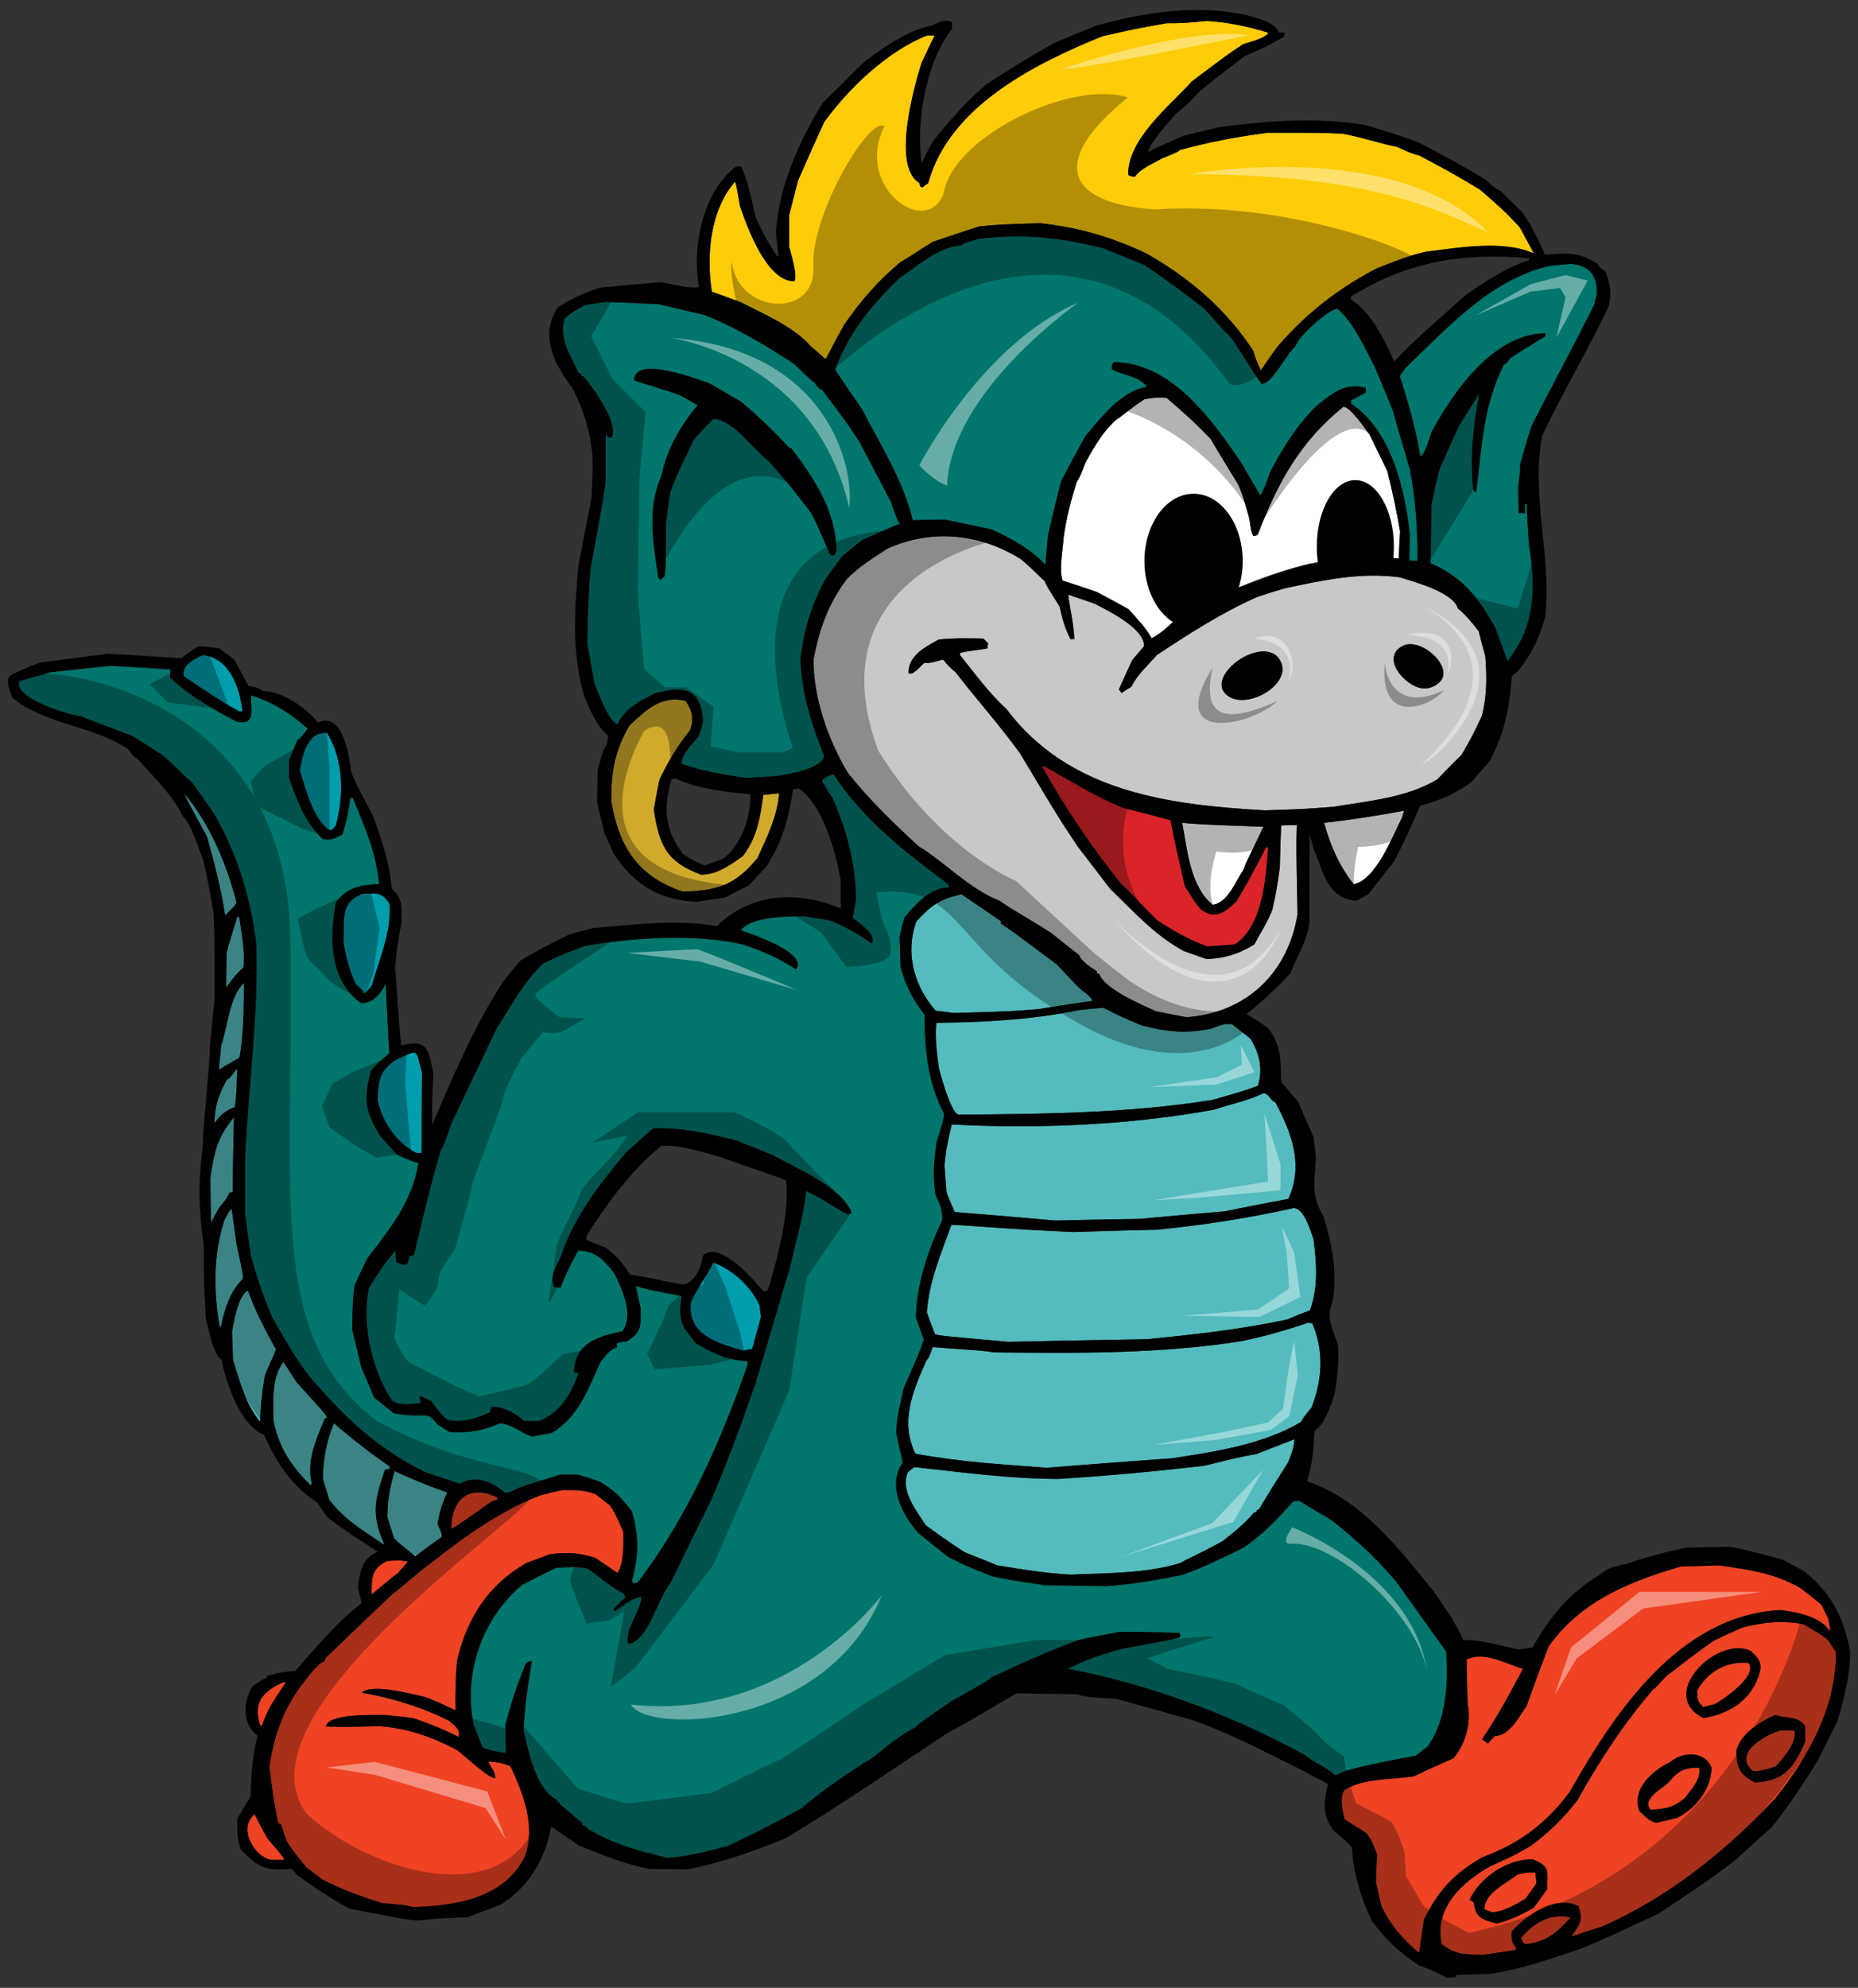 <?xml version="1.0" encoding="utf-8"?>
<!-- Generator: Adobe Illustrator 17.0.0, SVG Export Plug-In . SVG Version: 6.00 Build 0)  -->
<!DOCTYPE svg PUBLIC "-//W3C//DTD SVG 1.1//EN" "http://www.w3.org/Graphics/SVG/1.1/DTD/svg11.dtd">
<svg version="1.1" id="Layer_1" xmlns="http://www.w3.org/2000/svg" xmlns:xlink="http://www.w3.org/1999/xlink" x="0px" y="0px"
	 width="187px" height="200px" viewBox="0 0 187 200" style="enable-background:new 0 0 187 200;" xml:space="preserve">
<rect x="0" y="0" width="187" height="200" fill="#333333" stroke="none"/>
<path id="color8" style="fill:#EF4324;" d="M181.487,163.408c-2.209-0.396-3.924-0.2-6.1,0.328c-0.991,0.429-1.98,0.891-2.938,1.353
	c-3.231,2.274-4.354,3.33-4.586,3.396c-1.12,1.121-1.187,1.353-1.45,1.451c-2.97,3.432-5.442,7.224-7.652,11.183
	c-1.387,1.814-2.87,3.232-4.719,4.618c-1.748,0.988-1.748,0.988-3.958,1.979c-2.968,1.65-5.771,4.256-4.98,7.884
	c1.387,1.089,2.276,1.023,4.123,1.089c1.089-0.165,2.211-0.33,3.332-0.494c0-0.132,0-0.23,0-0.33
	c-0.462-0.362-0.429-0.988-0.429-1.518c1.452-1.616,4.388-3.728,6.73-2.573c0.493,1.551,0.131,1.813-0.727,3.067
	c0.989-0.33,1.979-0.659,2.969-0.956c6.631-2.838,12.733-7.721,17.615-12.997c3.365-4.256,6.069-9.071,6.069-14.679
	c-0.296-0.429-0.561-0.825-0.824-1.221C183.105,164.33,183.105,164.33,181.487,163.408z M155.727,190.06
	c-0.463,0.628-0.925,1.254-1.387,1.914c-1.254,0.659-2.309,1.221-3.693,1.551c-1.484-0.395-2.144-0.561-2.31-2.111
	c-0.165-0.1-0.298-0.197-0.43-0.296c1.154-2.311,3.761-4.059,6.366-4.059C156.023,187.85,155.727,188.081,155.727,190.06z
	 M176.211,166.112c0.561,0.561,0.956,0.824,0.989,1.683c-0.527,2.936-2.935,4.651-5.772,5.048
	C166.71,170.499,172.911,164.463,176.211,166.112z M168.788,182.902c-0.692,0.165-1.386,0.33-2.078,0.495
	c-0.692-0.133-1.221-0.728-1.716-1.188c-0.824-2.276,1.385-4.092,3.135-4.947c1.22-1.023,3.431-1.155,4.123,0.593
	C172.252,180,170.636,181.979,168.788,182.902z M181.688,175.217c-1.121,2.572-2.078,3.99-5.082,4.123
	c-1.518-0.824-1.847-1.517-1.847-3.232c0.496-1.748,2.376-2.869,3.893-3.562c1.055,0.361,2.308,0.064,3.034,1.12
	C181.688,174.161,181.688,174.689,181.688,175.217z M143.323,193.128c-0.167,1.121-0.33,2.242-0.495,3.364
	c-1.616-1.353-2.903-2.804-3.794-4.718c-0.197-0.824-0.395-1.648-0.561-2.44c0.033-0.924,0.066-1.847,0.132-2.738
	c-0.494-1.286-0.494-1.286-0.99-2.077c-0.725-0.529-1.582-0.956-2.309-1.518c-0.164-0.825-0.527-2.178,0-2.902
	c1.947-1.222,4.751-1.023,6.994-1.387c1.318-0.627,2.64-1.221,3.99-1.815c1.222-1.449,1.815-3.627,1.419-5.474
	c-0.031-1.484-0.065-2.97-0.1-4.453c1.782-0.891,3.892,0.429,5.675,0.924c-1.254,2.375-2.607,4.882-4.123,7.093
	c0.196,0.132,0.395,0.265,0.593,0.429c0.231-0.264,0.463-0.528,0.727-0.759c1.418,0,2.475-2.012,3.167-3.034
	c0.726-2.013,1.45-3.992,2.211-5.972c3.266-4.586,8.146-6.531,13.327-8.049c1.286-0.034,2.571-0.065,3.892-0.099
	c3.101,0.461,5.509,0.758,8.181,2.309c0.691,0.528,1.386,1.089,2.077,1.649c0.198,0.429,0.429,0.891,0.66,1.352
	c0.229,1.222,0.229,1.222,0.132,1.255c-0.956-1.451-3.332-1.88-4.916-2.078c-10.192,0.526-16.658,10.225-21.209,18.273
	c-2.376,3.201-5.015,5.181-8.806,6.599C146.49,188.379,144.709,190.226,143.323,193.128z M158.068,192.931
	c-1.32,1.483-2.441,2.439-4.453,2.671c-0.133-0.032-0.231-0.065-0.33-0.099c-0.064-0.198-0.133-0.362-0.198-0.527
	C154.341,193.457,156.09,192.436,158.068,192.931z M154.538,188.411c0.032,0.362,0.067,0.727,0.1,1.089
	c-0.362,0.495-0.726,0.988-1.088,1.518c-1.023,0.628-2.111,1.254-3.332,1.386c-0.297-0.099-0.562-0.196-0.824-0.298
	c0-1.648,2.178-2.572,3.298-3.495C153.351,188.444,153.811,188.344,154.538,188.411z M51.39,177.724
	c1.286,2.77,2.539,6.005,1.451,9.039c-2.111,4.255-6.96,4.981-11.281,5.113c-0.758-0.2-0.758-0.2-3.068-0.396
	c-2.078-0.626-3.99-1.353-5.938-2.311c-0.594-0.428-1.153-0.857-1.715-1.285c-1.287-1.584-1.287-1.584-1.979-2.605
	c-0.198-0.594-0.396-1.188-0.595-1.781c-0.099,0-0.165,0-0.229,0c-0.463-1.914-0.693-3.793-0.924-5.773
	c0.461-3.034,1.319-5.509,3.101-8.015c0.56-0.66,1.648-2.311,2.44-2.574c0.033-0.099,0.065-0.197,0.1-0.297
	c2.276-2.21,4.586-4.419,6.894-6.597c0.76-0.495,2.969-2.506,3.496-2.803c3.465-2.738,7.125-5.411,11.249-6.994
	c0.726-0.197,1.452-0.363,2.21-0.527c1.319,0,2.143-0.033,3.365,0.43c0.462,0.36,0.924,0.725,1.419,1.121
	c0.461,0.659,0.461,0.659,1.353,2.639c0,1.255,0.099,3.101-0.594,4.156c-0.759-0.526-1.484-1.023-2.21-1.518
	c-1.617-0.527-2.937-0.595-4.619-0.363c-0.791,0.299-1.582,0.595-2.376,0.892c-3.826,2.243-5.871,5.409-6.927,9.732
	c-0.165,1.715-0.198,3.365-0.165,5.08c-2.012-0.957-2.012-0.957-3.199-1.386c-1.221-0.266-5.279-1.352-6.235-0.395
	c3.035,0.527,5.971,1.418,8.741,2.804c0.595,0.495,1.155,0.792,1.023,1.648c-2.079-0.989-2.079-0.989-4.52-1.88
	c-0.956-0.132-1.913-0.229-2.869-0.329c-1.518,0-5.707-0.132-6.005,1.153c1.748,0.065,1.748,0.065,5.377-0.033
	c2.937,0.231,5.245,1.057,7.852,2.409c0.462,0.329,3.365,3.034,3.827,2.804c0-0.726-0.462-1.023-0.693-1.65
	C49.938,177.263,50.696,177.393,51.39,177.724z M26.88,184.916c1.649,1.945,1.649,1.945,1.716,2.208c-0.461,0-0.891,0-1.319,0
	c-1.748-0.329-3.331-3.265-1.649-4.584C26.022,183.331,26.45,184.123,26.88,184.916z M171.032,177.855
	c0.197,1.121-0.824,2.211-1.451,3.035c-1.089,0.957-1.98,1.12-3.431,1.188c-0.988-0.99,1.12-2.145,1.748-2.704
	C168.855,178.219,169.416,177.823,171.032,177.855z M180.598,174.095c0.298,1.222-1.121,2.803-1.88,3.629
	c-0.791,0.297-1.385,0.43-2.242,0.494c-2.21-1.747,1.12-3.66,2.736-4.123C179.675,174.095,180.136,174.095,180.598,174.095z
	 M26.187,173.601c-0.758-2.311,0.297-3.432,2.31-4.355c0.066,0,0.165,0,0.264,0.033c-0.956,1.451-1.88,2.672-2.375,4.321
	C26.319,173.601,26.253,173.601,26.187,173.601z M171.428,171.753c-0.627-0.627-0.562-0.692-0.627-1.649
	c1.121-1.979,2.936-2.97,5.18-2.804c0.989,1.318-2.508,3.66-3.398,4.157C172.186,171.556,171.79,171.653,171.428,171.753z
	 M40.074,158.261c-0.791,0.527-2.144,1.782-2.672,2.144c0-1.583-0.033-2.671,1.616-3.363c0.693-0.034,1.319-0.101,2.012,0.065
	C40.866,157.438,40.173,158.03,40.074,158.261z M50.069,150.674c0,0.066,0,0.132,0,0.197c-0.231,0.065-0.463,0.165-0.692,0.266
	c-3.695,2.605-3.695,2.605-3.959,2.671C45.418,150.806,47.266,149.289,50.069,150.674z"/>
<path id="color7" style="fill:#C7C8CA;" d="M148.832,63.523c-0.594-0.792-1.352-1.716-2.111-2.311
	c-0.396-1.616-4.553-2.738-5.873-3.134c-3.924-0.528-7.751,0.297-11.576,1.122c-0.925,0.265-1.849,0.562-2.739,0.858
	c-3.627,1.616-6.794,3.66-10.093,5.838c-0.892,1.021-1.979,1.979-2.573,3.199c-0.329,0.199-0.659,0.396-0.988,0.627
	c-0.101-0.132-0.198-0.264-0.265-0.363c0.429-0.988,0.892-1.979,1.353-2.969c0.396-0.461,0.792-0.923,1.187-1.385
	c0-1.814-3.629-3.562-4.947-4.256c-0.925-0.329-1.814-0.627-2.706-0.924c0.198,1.518,0.561,2.936,0.628,4.453
	c-0.133,0-0.266,0.033-0.363,0.066c-0.595-1.123-0.857-2.112-1.122-3.332c-1.253-1.979-1.253-1.979-1.518-2.572
	c-0.461-0.363-0.957-0.99-2.375-2.178c-4.091-2.573-8.972-3.1-13.458-1.056c-1.418,0.924-2.837,1.813-4.024,3.001
	c-1.914,2.507-2.804,5.08-3.397,8.148c0,3.892,1.451,7.981,3.397,11.313c2.145,2.739,4.619,5.113,7.158,7.455
	c2.737,1.684,5.146,4.322,8.181,5.51c1.386,0.989,3.167,1.913,5.278,3.299c0.89,0.726,1.814,1.451,2.737,2.177
	c0.165,0.561,1.221,1.287,1.781,1.616c0,0.066,0,0.133,0,0.23c0.065,0,0.131,0,0.229,0c0.43,1.518,4.288,3.134,5.707,3.794
	c1.023,0.197,2.046,0.396,3.068,0.595c6.035-0.43,10.226-4.453,11.183-10.358c-0.133-6.861-0.133-6.861-0.067-8.972
	c-0.526,0-1.055,0-1.583,0.032c-0.064,1.387-0.099,2.806-0.132,4.224c-0.33,2.31-0.33,2.31-0.759,4.288
	c-0.495,1.221-1.188,2.31-1.813,3.464c-1.484,0.924-3.102,1.452-4.849,1.452c-0.759-0.264-1.518-0.528-2.243-0.792
	c-2.936-1.583-5.015-3.957-7.39-6.233c-1.088-1.419-2.177-2.837-3.266-4.255c-1.978-2.969-1.978-2.969-5.806-9.369
	c-2.014-2.804-4.388-5.441-6.498-8.181c-0.692-0.593-0.692-0.593-1.254-1.285c-0.329,0.064-1.649,0.494-1.848,0.295
	c-0.396,0.265-1.188,1.387-1.648,1.057c0-1.782,1.683-2.606,3.034-3.364c1.485-0.166,2.971-0.133,4.486-0.101
	c0.166,0.132,0.331,0.297,0.494,0.462c-0.031,0.165-0.064,0.33-0.064,0.527c-0.562,0.132-1.98,0.23-2.77,0.463
	c0,0.064,0,0.131,0,0.197c1.483,1.847,2.935,3.859,4.683,5.443c6.269,8.344,16.264,9.632,25.994,10.192
	c3.959-0.132,3.959-0.132,6.961-0.363c3.529-0.594,7.256-0.891,10.39-2.738c0.825-0.857,1.648-1.683,2.476-2.507
	c1.021-1.781,1.021-1.781,2.045-3.925c0.494-2.079,0.494-3.86,0.329-5.971C149.261,65.173,149.029,64.349,148.832,63.523z
	 M123.598,70.026c-2.374-1.669,2.36-5.514,4.639-4.225c0.249,0.142,0.457,0.37,0.649,0.737
	C130.064,68.792,125.62,71.447,123.598,70.026z M144.85,68.666c-0.537,0.481-1.126,0.644-1.7,0.584
	c-1.77-0.185-4.294-3.168-1.908-4.292C143.053,64.104,146.473,67.21,144.85,68.666z"/>
<path id="color6" style="fill:#54BCBE;" d="M121.188,147.474c3.497-0.856,3.497-0.856,5.278-1.187
	c1.252-0.494,2.54-0.99,3.826-1.484c-0.066,0.858-0.33,1.553-0.659,2.343c-0.99,1.551-1.98,3.133-2.936,4.718
	c-0.1,0.032-0.166,0.064-0.231,0.099c0,0.065,0,0.133,0,0.197c-0.099,0-0.165,0-0.229,0c-0.957,1.122-2.046,2.014-3.2,2.902
	c-2.639,1.452-3.299,1.65-4.288,2.211c-3.463,1.057-7.389,0.989-10.984,1.153c-2.475-0.131-4.915-0.526-7.355-0.922
	c-1.121-0.462-2.211-0.893-3.3-1.319c-2.506-1.616-2.935-2.045-3.925-2.706c-0.957-1.518-2.605-3.496-1.813-5.344
	c0.196-0.197,0.428-0.362,0.659-0.528c4.815,0.528,9.665,1.188,14.514,1.188C111.425,148.498,116.34,148.035,121.188,147.474z
	 M39.712,148.002c-0.463,1.649-0.726,2.936-0.726,4.619c0.198,0.692,0.43,1.386,0.66,2.11c0.231,0.297,0.231,0.297,2.144,1.848
	c0.892-0.658,1.782-1.319,2.673-1.946c0.033-0.264,0.033-0.264-0.429-1.318c0.23-1.221,0.462-2.046,0.989-3.167
	C43.934,149.816,41.525,148.86,39.712,148.002z M38.755,147.87c0.166-0.031,0.331-0.065,0.495-0.099
	c-0.032-0.1-0.065-0.199-0.065-0.265c-1.947-1.319-3.794-2.771-5.575-4.321c-0.791,1.947-1.056,3.497-1.121,5.575
	c0.197,0.691,0.429,1.418,0.659,2.145c1.484,1.977,3.496,3.165,5.574,4.552C37.338,152.39,37.7,150.906,38.755,147.87z
	 M32.917,142.625c-0.099-0.296-0.099-0.296-3.068-3.561c-0.461-0.692-0.89-1.386-1.319-2.046c-1.22,1.552-1.055,4.124-0.989,6.004
	c0.561,2.673,1.781,4.486,3.695,6.399c0.033-0.032,0.099-0.065,0.166-0.1c-0.595-2.342,0.429-4.519,1.286-6.596
	C32.752,142.69,32.817,142.658,32.917,142.625z M131.612,133.093c-2.209,0.76-4.42,1.386-6.696,1.849
	c-8.146,1.285-16.724,1.219-24.97,1.119c-0.659-0.132-0.659-0.132-6.069-0.526c-0.363,1.021-0.363,1.021-0.66,1.385
	c-1.387,3.167-2.64,6.103-1.089,9.336c4.321,0.825,8.842,1.088,13.229,1.419c4.188-0.331,8.411-0.66,12.634-0.957
	c4.319-0.66,9.169-1.386,12.963-3.661c0.199-0.395,0.199-0.395,1.056-1.452c1.089-2.837,1.254-5.674,0.065-8.477
	C131.91,133.093,131.744,133.093,131.612,133.093z M24.968,129.859c-0.99,0.33-1.452,3.267-1.616,4.124
	c0.032,0.958,0.065,1.913,0.099,2.87c0.692,2.144,1.253,4.42,2.738,6.201c0.032-1.616,0.197-3.002,0.461-4.618
	c0.43-1.154,1.022-2.243,1.123-2.673C26.716,133.817,25.692,131.971,24.968,129.859z M116.438,123.724
	c-2.837,0.065-5.64,0.133-8.444,0.23c-7.225-0.328-10.357-0.658-12.238-0.726c-1.056,2.97-2.243,5.64-2.475,8.807
	c0.264,0.727,0.527,1.451,0.824,2.211c0.692,0.163,0.692,0.163,7.39,0.759c4.65-0.1,9.303-0.198,13.952-0.265
	c4.752-0.462,9.401-0.988,14.088-1.978c0.758-0.33,1.517-0.629,2.308-0.925c0.857-2.44,0.66-4.618,0.363-7.158
	c-0.297-0.76-0.923-3.135-2.012-3.135C125.609,122.569,121.089,123.262,116.438,123.724z M23.812,125.208
	c-0.165-1.221-0.329-2.408-0.495-3.596c-0.264,0.265-0.264,0.265-0.726,1.121c-1.154,3.563-1.089,7.094-0.495,10.754
	c0.033,0,0.065,0,0.132,0c0.396-1.813,0.891-3.496,2.21-4.815C24.472,128.276,24.472,128.276,23.812,125.208z M23.119,119.963
	c0.1,0,0.198,0,0.297,0c0.033-2.539,0.066-5.048,0.132-7.555c-1.682,1.979-2.013,3.563-2.375,6.136c0,1.484,0.033,2.969,0.066,4.486
	c0.264-0.527,0.561-1.055,0.857-1.583C22.493,120.986,22.888,120.524,23.119,119.963z M95.788,113.135
	c-0.329,1.352-0.627,2.737-0.726,4.123c0.065,0.891,0.132,1.782,0.199,2.705c0.264,0.66,0.525,1.319,0.822,1.979
	c3.364,0.265,6.729,0.562,10.128,0.857c2.837-0.065,5.674-0.131,8.512-0.165c2.837-0.265,5.674-0.526,8.543-0.758
	c2.111-0.43,4.256-0.857,6.399-1.254c1.551-3.365,0.362-6.632-1.319-9.731c-0.528-0.133-0.56-0.891-1.22-0.891
	c-1.519,0.758-3.333,1.089-4.949,1.649C113.602,113.201,104.464,113.597,95.788,113.135z M23.646,111.387
	c0.165-1.55,0.165-1.55,0.231-3.859c-0.363,0.265-0.693,1.057-1.023,1.057c-0.89,1.615-1.22,2.639-1.285,4.452
	C22.162,112.213,22.691,111.716,23.646,111.387z M121.849,103.503c-2.672,0.527-4.354,0.297-6.929-0.329
	c-2.044-0.857-2.044-0.857-3.858-1.782c-0.824,0.066-1.649,0.133-2.44,0.23c-4.816,0.99-9.468,1.222-14.383,1.287
	c-0.165,1.518,0.066,3.101,0.265,4.618c0.166,0.561,1.154,4.354,1.946,4.618c8.543-0.065,17.153-0.132,25.598-1.483
	c3.101-0.892,3.101-0.892,4.552-1.419c0.529-1.65,0.166-3.3-0.758-4.751c-0.627-0.494-1.253-0.989-1.847-1.451
	C123.134,102.942,122.674,103.239,121.849,103.503z M22.097,107.627c0.758-0.595,1.88-1.055,2.013-1.253
	c0.43-2.408,0.43-5.016,0.43-7.488c-1.484,1.483-1.616,4.387-2.276,6.3C22.03,107.395,22.03,107.395,22.097,107.627z M96.778,89.979
	c-2.143,0.462-3.067,1.089-4.552,2.738c-1.154,3.166-0.23,6.497,1.947,8.973c0.594,0.064,1.187,0.131,1.813,0.229
	c5.841-0.165,5.841-0.165,8.576-0.396c1.782-0.297,3.598-0.562,5.411-0.824c-0.265-0.563-0.891-0.891-1.353-1.287
	c-0.76-0.791-1.518-1.582-2.243-2.374c-1.847-1.353-3.694-2.805-5.64-4.124c0-0.099,0-0.165,0-0.23
	C99.418,91.76,98.099,90.869,96.778,89.979z M24.075,92.255c-0.065,0-0.132,0-0.197,0c-0.363,1.154-0.726,2.309-1.056,3.496
	c-0.034,1.188-0.066,2.408-0.066,3.629c0.561-0.792,1.021-1.386,1.748-2.046C24.67,95.686,24.307,93.871,24.075,92.255z
	 M23.812,90.804c-0.988-3.827-2.672-7.885-5.244-10.952c-0.033,0.231,2.045,3.86,2.275,4.354c0.726,2.605,1.419,5.245,1.815,7.916
	C22.854,91.893,23.812,91.001,23.812,90.804z"/>
<path id="color5" style="fill:#D1AA2B;" d="M76.822,79.983c0.527-0.065,1.056-0.132,1.583-0.164
	c-0.132,2.243-1.254,4.519-2.178,6.531c-2.276,2.705-3.893,3.232-7.488,3.365c-4.552-1.518-6.466-4.553-7.224-9.138
	c0-2.902,0.33-4.98,1.815-7.555c1.683-1.583,3.199-3.101,5.673-2.506c0.66,0.956,0.892,1.847,0.43,2.969
	c-1.254,1.583-2.245,3.2-3.068,4.981c-0.198,0.989-0.397,1.979-0.562,2.969c0.528,3.563,1.253,5.277,4.75,6.564
	c1.649,0,2.969-0.99,4.223-1.881C76.228,84.173,76.492,82.326,76.822,79.983z"/>
<path id="color4" style="fill:#009DAC;" d="M76.459,131.345c0.033,0.362,0.066,0.759,0.133,1.154
	c-0.297,1.055-0.594,2.144-0.892,3.232c-0.33,0.032-0.626,0.1-0.924,0.165c-2.441-0.726-5.641-1.551-5.244-4.85
	c0.594-1.418,1.616-2.639,2.242-4.023C73.754,127.748,75.568,129.398,76.459,131.345z M37.996,110.727
	c0.56,2.244,1.847,4.188,3.893,5.277c0.164,0,0.362,0,0.56,0c0-2.704,0-5.409,0.033-8.082c-0.725-2.474-0.197-2.375-2.605-1.318
	C38.129,107.76,38.096,108.749,37.996,110.727z M36.479,89.913c-2.309,0.988-1.781,2.474-1.914,4.848
	c0.23,1.551,0.594,2.803,1.221,4.223c0.727,0.693,0.727,0.693,0.825,0.957c0.23-0.065,0.23-0.065,0.825-0.824
	c0.758-2.672,1.979-5.344,1.781-8.181C38.425,89.715,37.931,89.88,36.479,89.913z M33.213,83.546
	c0.264-0.099,0.264-0.099,0.594-0.496c0.825-3.1,0.792-6.531-0.891-9.335c-2.045,0-2.475,2.243-2.738,3.794
	C30.739,79.323,31.531,82.524,33.213,83.546z M24.075,71.572c0.1,0,0.198,0,0.33,0c-0.264-2.343-1.254-5.344-3.959-5.674
	c-0.89,0.396-2.209,1.022-1.945,2.145C20.315,69.263,22.162,70.55,24.075,71.572z"/>
<path id="color3" style="fill:#DA2429;" d="M117.823,82.524c0.363,2.242,0.958,4.42,1.419,6.63c1.122,1.748,1.122,1.748,1.649,2.374
	c1.483,1.057,2.441,0.199,3.562-0.856c1.089-1.781,2.046-3.628,3.003-5.476c0.032,0.032,0.099,0.065,0.164,0.099
	c-0.197,3.001-0.527,7.949-3.364,9.73c-0.923,0.066-1.847,0.132-2.738,0.198c-1.779-0.626-3.43-1.583-5.013-2.606
	c-2.441-2.408-2.937-3.101-3.629-3.628c-2.97-3.728-5.675-7.686-7.983-11.843c0.065-0.032,0.165-0.032,0.265-0.032
	c2.572,1.451,5.112,3.034,7.852,4.156C114.592,81.666,116.208,82.095,117.823,82.524z"/>
<path id="color2" style="fill:#00766C;" d="M135.472,178.152c-0.924,0.429-0.924,0.429-1.153,0.429
	c-0.825-0.824-2.077-1.222-3.003-2.013c-7.355-4.023-15.601-7.093-23.849-8.676c1.78-0.891,3.694-1.551,5.641-2.045
	c4.947-0.893,4.947-0.893,5.64-1.122c0.065-0.198,0.065-0.198-0.033-0.43c-2.046-0.064-4.057-0.132-6.102-0.099
	c-1.287,0.23-2.573,0.495-3.859,0.758c-3.102,1.089-6.037,2.441-9.006,3.828c-0.166,0.229-0.166,0.229-3.926,2.342
	c-3.365,2.309-3.365,2.309-3.628,2.639c-1.551,0.793-2.87,1.848-4.188,2.97c-2.508,1.551-5.015,3.232-7.258,5.146
	c-2.441,1.386-4.949,2.672-7.521,3.859c-2.046,0.527-3.959,1.056-6.038,1.188c-2.902-0.692-5.409-1.353-7.981-2.903
	c-0.33-0.329-0.33-0.329-0.594-0.396c0-0.1,0-0.165,0-0.229c-0.298-0.133-1.945-1.684-2.31-1.881c0-0.064,0-0.133,0-0.197
	c-0.099,0-0.164,0-0.23,0c0-0.1,0-0.165,0-0.231c-2.045-0.857-2.936-4.948-3.365-6.927c0.066-2.408,0.429-4.652,0.825-7.027
	c-0.362,0.033-0.362,0.033-0.594,0.197c-0.857,2.079-1.55,4.126-2.079,6.268c0,0.923,0.034,1.848,0.065,2.77
	c-0.823-0.099-1.616-0.23-2.374-0.561c-0.297-0.791-0.594-1.549-0.891-2.308c-1.023-5.213,0.824-10.556,4.849-14.02
	c1.154-0.596,2.31-1.188,3.497-1.748c1.089-0.034,2.012-0.133,3.101,0.063c1.221,0.826,2.408,1.915,3.728,2.574
	c0.033,0.132,0.065,0.264,0.099,0.395c-0.43,0.297-0.692,0.693-1.188,1.122c0.033,0.066,0.065,0.131,0.099,0.229
	c0.825-0.525,1.748-1.352,2.705-1.482c0,1.482-1.715,3.2-1.319,4.783c2.046-0.329,3.002-4.75,4.224-6.102
	c1.385-2.838,2.771-5.676,4.156-8.479c1.583-3.727,3.001-7.52,4.321-11.38c0.1-0.066,3.397-11.547,3.496-11.611
	c0.594-2.673,1.418-5.311,1.716-8.015c1.484,0.659,2.771,1.648,4.222,2.374c0.1-0.065,0.232-0.132,0.363-0.197
	c-1.188-2.704-5.477-4.388-7.918-5.772c-1.286-0.526-2.54-1.022-3.792-1.518c-2.838-0.692-5.312-1.287-8.28-1.187
	c-0.957,0.824-1.88,1.648-2.804,2.507c-2.672,3.198-5.179,6.431-6.499,10.424c-0.494,1.12-1.121,1.849-0.659,3.035
	c0.198,0,0.396,0.032,0.627,0.064c0.825-1.979,0.825-1.979,1.781-3.727c1.781,0,2.64,0.99,3.662,2.31
	c0.791,1.584,1.98,4.157,0.791,5.807c-2.31,0.46-4.849,1.153-4.849,4.123c0.132,0.032,0.264,0.066,0.429,0.1
	c-0.758,2.11-1.813,3.958-3.991,4.816c-0.494-0.033-0.989-0.033-1.484-0.033c-0.825-0.727-2.144-1.519-3.266-1.387
	c-0.066,0.165-0.133,0.331-0.166,0.527c-1.417,0.66-2.672,1.022-4.222,0.792c-0.692-0.528-1.187-1.222-1.683-1.913
	c-0.396-0.197-0.791-0.396-1.188-0.562c0.033,0.23,0.066,0.495,0.132,0.76c-0.956,0.066-2.11,0.329-2.935-0.299
	c-2.013-3.133-3.002-7.52-2.31-11.214c0.824-1.42,1.649-2.641,2.705-3.859c0,0.396,0.033,0.791,0.066,1.188
	c0.396,0.163,0.561,0.263,1.021,0.263c0.165-0.23,0.165-0.23,0.297-0.856c0.132-0.033,0.298-0.065,0.462-0.1
	c0.825-3.529,1.683-7.093,2.705-10.588c0.231-0.299,0.231-0.299,1.088-2.706c1.484-3.166,3.003-6.333,4.52-9.501
	c1.418-2.21,2.804-4.849,4.749-6.598c1.914-0.89,1.914-0.89,4.19-1.748c5.047-0.824,10.82-1.253,15.866-0.131
	c2.046,0.691,3.595,1.352,5.343,2.507c1.255-1.683-4.519-3.563-5.54-3.926c0.956-1.419,4.816-1.419,6.366-1.419
	c0.857,0.133,1.748,0.265,2.64,0.429c1.517,0.627,2.836,1.353,4.156,2.31c0.527-0.857-1.253-2.078-1.913-2.54
	c0.099-0.626,0.197-1.221,0.329-1.814c0-3.496-0.924-7.026-2.341-10.226c-1.056-1.683-1.056-1.683-1.056-1.914
	c0.857-0.494,0.857-0.494,1.154-0.527c2.969,4.585,7.158,7.785,11.479,11.018c0.032,0.099,0.1,0.23,0.164,0.363
	c-1.945,0-3.396,1.683-4.553,3.067c-0.164,0.628-0.329,1.254-0.46,1.914c0.033,0.99,0.065,1.979,0.099,3.002
	c0.462,1.813,1.253,3.364,2.408,4.814c0.032,3.597,0.297,6.764,1.979,9.996c-0.065,0.594-0.065,0.594-0.758,2.805
	c-0.265,1.88-0.43,3.496-0.1,5.377c0.43,0.891,0.726,1.483,0.659,2.507c-1.386,2.902-2.638,6.563-2.638,9.83
	c0.264,0.725,0.527,1.451,0.791,2.178c-0.463,1.352-0.463,1.352-2.013,4.849c-0.331,1.583-0.76,2.969-0.76,4.584
	c0.198,0.957,0.429,1.946,0.66,2.937c-1.616,2.275-0.099,5.18,1.55,7.092c0.989,0.792,1.979,1.583,2.97,2.375
	c1.649,0.857,1.649,0.857,4.454,1.98c1.252,0.23,1.318,0.33,5.276,0.892c2.078,0.032,4.156,0.065,6.234,0.099
	c2.573-0.164,5.08-0.626,7.62-1.121c2.078-0.726,4.124-1.748,6.103-2.705c1.945-1.287,3.528-2.935,5.046-4.684
	c0.198-0.033,0.43-0.065,0.66-0.065c1.089,0.659,2.178,1.319,3.3,1.979c2.408,1.913,4.453,3.794,6.432,6.136
	c1.682,2.343,3.365,4.685,5.047,7.059c0.197,3.134,0.033,6.993-1.913,9.566c-0.395,0.297-0.791,0.595-1.154,0.891
	C138.013,177.492,138.013,177.492,135.472,178.152z M21.535,81.864c2.374,4.123,3.695,8.445,4.255,13.13
	c0.231,7.189-0.792,14.382-1.121,21.54c0,1.847,0,3.726,0,5.606c0.165,1.353,0.362,2.706,0.561,4.091
	c0.561,2.177,1.287,4.256,2.177,6.333c1.386,2.343,2.837,5.146,4.751,7.059c3.034,3.562,6.466,6.431,10.655,8.511
	c1.154,0.363,2.31,0.759,3.496,1.154c1.584-0.957,3.332-0.132,4.552,0.924c0.462-0.065,0.462-0.065,1.352-0.527
	c1.386-0.463,2.771-0.892,4.157-1.319c0.594,0,1.187,0,1.781,0c0.691,0.196,1.385,0.429,2.11,0.66
	c1.518,0.824,2.243,1.648,3.331,3.033c0.759,2.606,0.692,4.421,0,7.026c0.066,0.065,0.132,0.133,0.198,0.231
	c0.099-0.033,0.23-0.065,0.363-0.065c4.981-6.499,8.444-14.316,11.115-22.035c-0.032-0.101-0.065-0.199-0.065-0.299
	c-1.914,0-3.629-0.857-5.212-1.813c-0.362-0.494-0.726-0.956-1.088-1.418c-0.594-1.186-0.461-2.079-0.297-3.299
	c-3.167-0.595-3.167-0.595-4.619-0.989c0.166,0.759,0.33,1.519,0.496,2.276c0,1.748,0.099,2.309-1.353,3.267
	c-0.925,0.131-0.925,0.131-1.089,0.263c0,0.1,0.032,0.197,0.065,0.33c-0.792,0.297-1.22,0.891-1.715,1.583
	c-1.286,2.804-2.145,5.41-4.883,7.06c-0.659,0.099-1.319,0.229-1.979,0.361c-1.089-0.396-1.979-1.221-3.166-1.353
	c-1.913,0.791-3.068,0.99-5.112,0.893c-0.429-0.265-0.825-0.529-1.221-0.761c-0.297-0.361-0.562-0.726-1.022-0.89
	c-1.154,0-2.243-0.033-3.365-0.23c-0.66-0.528-1.319-1.057-1.979-1.585c-0.46-1.056-0.89-2.076-1.318-3.101
	c-0.298-1.253-0.595-2.506-0.891-3.727c0-1.518,0.032-3.001,0.23-4.485c0.43-0.925,0.857-1.814,1.286-2.705
	c2.31-3.002,4.52-5.707,5.146-9.599c-0.792-0.165-1.484-0.495-2.21-0.857c-0.562-0.659-1.121-1.286-1.683-1.913
	c-1.583-2.606-1.583-3.76-0.89-6.498c0.593-0.66,1.153-1.223,1.847-1.716c-0.132-2.375-0.264-4.718-0.362-7.06
	c-0.496,1.022-1.221,1.98-2.475,1.98c-3.2-2.31-3.2-6.533-2.541-10.128c1.123-1.551,2.541-1.782,4.354-1.848
	c-0.296-3.2-1.417-5.674-2.638-8.644c-0.1-0.033-0.166-0.065-0.231-0.065c-0.396,2.276-0.396,2.276-0.824,3.728
	c-0.626,0.297-1.287,0.693-2.046,0.396c-1.813-1.814-2.475-3.728-3.331-6.103c0-0.594,0-1.188,0-1.748
	c0.264-0.692,0.562-1.385,0.858-2.078c0.23-0.1,0.23-0.1,1.022-1.122c-1.649-1.518-3.563-2.705-5.707-3.365
	c-0.033,1.452,0.527,3.067-1.452,2.64c-2.408-1.253-4.684-2.572-6.696-4.42c0-0.297,0.033-0.562,0.066-0.825
	c-2.045-0.132-4.09-0.264-6.102-0.362c-2.013,0.198-4.024,0.43-6.037,0.66c-1.056,0.297-2.079,0.595-3.101,0.891
	c-0.594,1.781,5.113,3.397,6.168,3.53c1.716,0.659,3.464,1.319,5.212,1.979c2.275,1.385,2.44,1.615,2.805,1.748
	c1.022,0.791,2.243,2.11,3.232,2.968C20.085,79.785,20.81,80.808,21.535,81.864z M82.957,76.091c-0.33,1.32-3.728,1.814-4.883,2.012
	c-0.988,0.033-1.979,0.101-2.968,0.166c-2.244-0.297-4.422-0.692-6.532-1.418c0-0.892,1.122-2.046,1.684-2.705
	c0.264-0.594,0.264-0.594,0.494-1.583c-0.198-3.299-1.88-3.597-4.782-2.805c-1.386,0.628-3.267,1.683-3.827,3.134
	c-0.99-0.495-1.781-2.869-2.276-3.958c-0.265-1.419-0.528-2.806-0.759-4.189c0.099-4.486,0.099-4.486,0.33-7.587
	c0.527-2.903,1.122-5.84,1.518-8.775c0-1.583,0-3.166,0-4.749c0.064,0.099,0.166,0.23,0.264,0.362c0.099,0,0.23,0,0.362,0
	c0.693-1.417-1.88-4.98-2.837-6.101c-0.099-0.033-0.165-0.067-0.23-0.067c0-0.099,0-0.166,0-0.23c-0.099,0-0.165,0-0.229,0
	c-0.858-1.814-2.08-3.53-1.452-5.575c0.725-0.593,0.725-0.593,2.011-1.319c0.693-0.132,1.386-0.23,2.079-0.33
	c1.781,0.066,3.563,0.133,5.377,0.231c1.518,0.362,3.067,0.726,4.619,1.089c3.298,1.318,5.97,2.969,8.972,4.882
	c1.848,1.781,1.848,1.781,2.144,1.914c0,0.297,0.331,0.362,0.429,0.659c0.065,0,0.132,0,0.23,0c2.475,3.299,2.475,3.299,3.795,5.277
	c1.055,2.013,2.11,4.024,3.165,6.037c0.659,1.88,0.659,1.88,0.924,2.211c-1.319,0.559-2.605,1.12-3.892,1.714
	c-0.66,0.528-1.319,1.089-1.979,1.649c-0.594,0.792-1.154,1.584-1.715,2.375c-1.485,2.869-1.979,4.717-2.441,7.884
	C80.714,69.856,81.638,72.76,82.957,76.091z M81.638,51.614c0.66,1.155,1.55,3.497,1.979,4.256c0.1,0,0.199,0,0.331,0
	c0.065-0.131,0.132-0.264,0.23-0.363c0-4.024-2.178-7.289-4.518-10.39c-0.1-0.034-0.165-0.066-0.229-0.066
	c-1.519-1.649-3.101-3.167-4.817-4.618c-1.121-0.66-2.21-1.287-3.298-1.914c-1.056-0.33-7.487-2.836-7.487-0.264
	c0.131,0.132,2.012,0.593,4.552,1.484c0.594,0.33,1.221,0.659,1.848,1.022c-1.684,1.946-3.2,4.618-3.662,7.158
	c-1.484,3.232-0.791,6.763-0.329,10.126c0.065,0.1,0.132,0.198,0.197,0.331c0.132-0.132,0.297-0.265,0.462-0.396
	c0.132-1.154,0.132-1.154,0.132-5.311c0.132-1.057,0.264-2.079,0.43-3.1c0.593-1.814,1.517-3.465,2.309-5.213
	c0.527-0.693,0.527-0.693,2.045-2.21c1.914,0,3.991,3.101,5.542,4.223C79.658,49.01,79.658,49.01,81.638,51.614z M140.881,37.827
	c0.858,2.639,1.617,5.377,2.079,8.114c0.527-0.33,0.891-1.88,1.121-2.474c2.21-4.091,6.268-9.929,11.479-9.929
	c-0.033,0.1-0.033,0.197-0.033,0.297c-1.153,0.692-2.309,1.418-3.463,2.144c-0.462,0.594-0.462,0.594-0.693,0.691
	c-2.076,4.025-2.243,8.314-2.77,12.767c-0.065,0.032-0.132,0.065-0.165,0.099c-0.065-0.132-0.132-0.23-0.165-0.33
	c-0.33-3.299,0-6.4,0.626-9.632c-0.691,1.089-1.385,2.177-2.076,3.298c-0.628,1.386-1.255,2.771-1.881,4.189
	c-0.396,1.386-0.396,1.386-0.858,3.695c-0.031,1.945-0.066,3.926-0.099,5.904c3.232,1.418,4.718,3.365,6.466,6.399
	c0.429,1.155,0.856,2.31,1.287,3.464c2.803-3.596,2.87-7.323,2.144-11.711c-0.231-3.727-0.231-3.727-0.166-4.123
	c-0.065,0-0.131,0-0.197,0c-0.034,0.298-0.034,0.627-0.034,0.957c-0.23-0.034-0.428-0.034-0.626-0.034
	c-0.033-0.856-0.064-1.714-0.064-2.573c0.229-1.912,0.229-1.912,0.197-2.308c0.362-1.287,0.725-2.54,1.121-3.794
	c0.957-1.98,4.586-8.708,6.367-12.337c0.065-0.33,0.132-0.628,0.23-0.925c0.099-1.879-0.629-2.936-2.606-3.133
	c-0.727,0.065-1.417,0.131-2.111,0.197c-6.003,1.386-10.258,6.201-14.513,10.26C141.277,37.266,141.079,37.529,140.881,37.827z
	 M134.615,31.065c-0.892,0-4.023,2.87-4.224,3.761c-0.988,0.858-2.342,3.794-3.396,3.794c-0.793-0.891-3.135-5.113-3.596-5.113
	c-0.726-0.825-1.452-1.65-2.179-2.441c-1.979-1.55-3.991-3.035-6.068-4.42c-1.386-0.562-2.737-1.122-4.091-1.649
	c-4.354-1.121-7.884-1.484-12.469-0.989c-1.518,0.43-1.518,0.43-1.814,0.66c-2.44,0.23-4.255,1.979-6.233,3.298
	c-2.771,2.641-5.18,5.576-6.499,9.237c0.89,1.319,1.814,2.672,2.738,4.024c1.881,3.629,4.123,7.125,5.08,11.116
	c1.055-0.033,2.143-0.065,3.232-0.065c1.55,0.33,3.135,0.66,4.718,0.989c1.979,0.923,3.892,1.946,5.409,3.563
	c0.065-1.022,0.165-2.045,0.265-3.036c0.429-1.813,0.856-3.628,1.319-5.408c0.791-1.519,1.615-3.035,2.439-4.52
	c1.585-1.847,3.563-4.519,6.201-4.948c-0.856-1.155-2.407-1.088-3.561-1.781c0-0.363,0-0.462,0.23-0.693
	c5.772,0,9.929,5.872,12.833,10.161c0.626,1.088,1.252,2.176,1.913,3.265c0.527-1.056,0.527-1.056,0.955-2.342
	c1.32-2.507,2.673-4.684,4.685-6.696c1.716-1.32,2.771-2.342,4.98-1.815c-0.03,0.166-0.03,0.33-0.03,0.494
	c-0.497,0.264-0.991,0.529-1.484,0.793c0,0.099,0,0.197,0,0.296c4.09,2.737,5.442,8.643,5.936,13.261
	c-0.033,0.824-0.066,1.683-0.066,2.54c0.265,0,0.527,0,0.826,0.032c0-3.166-0.166-6.102-0.76-9.202
	c-0.595-2.013-1.188-4.024-1.748-6.004c-0.595-1.452-1.188-2.87-1.781-4.287C137.386,35.056,136.23,32.45,134.615,31.065z"/>
<path id="color1" style="fill:#FFCC09;" d="M71.643,29.35c-0.562-3.662-0.197-8.115,2.309-11.051
	c0.132,0.165,0.132,0.165,0.528,2.441c0.727,2.11,2.672,7.555,5.443,7.555c0.43-0.43-0.363-2.903-0.495-3.464
	c0-1.089,0-2.144,0-3.199c0.297-1.155,0.594-2.309,0.891-3.465c0.856-1.979,1.748-3.958,2.639-5.904
	c2.506-3.43,6.4-7.158,10.391-8.708c0.23,0,0.461,0,0.725,0.033c-0.461,0.891-0.891,1.814-1.319,2.738
	c-0.726,2.309-3.035,10.391-0.23,12.073c0.033,0.099,0.065,0.23,0.099,0.362c0.066,0.032,0.132,0.065,0.231,0.099
	c0.165-0.165,0.363-0.297,0.561-0.429c2.112-7.72,10.688-12.007,17.517-14.778c3.331-0.758,3.331-0.758,6.498-1.319
	c1.617,0,1.617,0,4.059-0.231c2.11,0.132,4.155,0.562,6.168,1.188c-0.264,0.562-1.945,0.957-2.539,1.154
	c-1.452,0.957-1.452,0.957-5.146,3.729c-2.21,2.474-6.432,5.739-6.432,9.401c0.23,0.165,0.23,0.165,0.691,0.197
	c0.529-0.791,1.881-1.353,2.674-1.814c1.682-0.692,1.682-0.692,1.813-0.857c3.003-0.825,5.84-1.353,8.906-1.748
	c5.279,0,5.279,0,7.521,0.1c1.848,0.33,3.629,0.956,5.441,1.318c1.483,0.661,1.483,0.661,2.31,0.892
	c3.494,1.88,3.494,1.88,6.035,3.398c1.419,1.221,2.837,2.441,4.059,3.859c0.461,0.858,0.924,1.716,1.386,2.573
	c-3.168-1.386-7.588-0.562-10.886-0.165c-1.683,0.362-3.299,1.056-4.883,1.649c-3.957,2.077-7.058,4.485-9.994,7.85
	c-0.594,0.792-1.154,1.616-1.716,2.441c-0.626-1.418-0.626-1.418-0.726-1.914c-2.706-4.188-6.4-7.356-10.754-9.829
	c-3.53-1.683-6.828-2.64-10.754-3.068c-4.156,0.132-4.156,0.132-6.138,0.33c-1.55,0.494-3.101,1.021-4.649,1.55
	c-1.848,1.122-2.145,1.419-3.168,1.979c-2.309,1.881-4.09,3.958-5.772,6.399c-0.626,1.122-1.22,2.243-1.813,3.397
	c-0.265-0.1-0.825-0.726-1.484-1.22c-1.649-1.979-4.849-3.332-7.092-4.487C73.557,30.042,72.6,29.68,71.643,29.35z"/>
<path id="fill" style="fill:#FFFFFF;" d="M118.979,82.787c1.979,0.166,1.979,0.166,8.18,0.397c-1.648,3.496-1.88,3.792-1.978,4.288
	c-0.858,1.221-1.584,3.364-3.135,3.562C119.77,89.154,119.507,85.525,118.979,82.787z M136.23,88.956
	c2.243-0.363,3.959-4.916,4.884-6.697c0.063-0.23,0.132-0.462,0.196-0.691c-2.672,0.494-5.343,0.923-8.049,1.219
	C133.922,85.129,134.746,87.043,136.23,88.956z M122.245,60.093c-1.222,0.66-2.408,1.32-3.596,1.98
	c-0.857,0.725-1.748,1.648-2.738,2.144c-0.595-1.088-1.519-2.012-2.343-2.936c-1.056-0.593-2.11-1.154-3.166-1.715
	c-1.155-0.396-2.31-0.792-3.463-1.154c-0.364-1.122,0.03-3.068,0.099-4.256c0.264-1.979,0.726-3.728,1.318-5.641
	c0.396-0.66,0.396-0.66,0.891-1.979c0.893-1.583,1.781-3.2,3.201-4.388c0.229-0.066,0.856-0.727,2.737-1.979
	c0.823-0.166,1.385-0.199,2.242-0.133c2.606,2.275,2.606,2.275,4.389,4.091c0.922,1.55,1.879,3.101,2.837,4.684
	c0.429,1.056,0.429,1.056,1.088,3.365c0.197,1.319,0.197,1.319,0.396,1.748c0.297-0.033,0.297-0.033,0.462-0.166
	c1.979-5.146,4.223-9.302,8.608-12.832c0.727,0,2.245,2.31,2.641,2.805c0.594,1.221,1.186,2.44,1.781,3.662
	c0.494,2.012,0.955,4.058,1.287,6.101c-0.068,0.891-0.1,1.782-0.134,2.705C132.985,55.151,126.005,58.576,122.245,60.093z"/>
<path id="outline" d="M181.586,158.09c-0.726-0.395-1.452-0.792-2.145-1.154c-1.748-0.494-3.497-0.956-5.276-1.318
	c-1.518,0.033-3.003,0.066-4.486,0.099c-2.11,0.462-4.223,0.989-6.267,1.717c0.009-0.023,0.019-0.046,0.028-0.069
	c-0.041,0.014-0.082,0.027-0.122,0.039c-0.591,0.174-1.337,0.295-1.833,0.691c-0.14,0.11-0.289,0.2-0.44,0.277
	c-0.023,0.027-0.048,0.057-0.074,0.083c-3.002,1.814-5.046,4.257-6.729,7.324c-0.494,0.032-0.957,0.099-1.42,0.165
	c-1.813-0.364-3.694-0.957-5.573-0.957c-0.66-1.683-1.947-3.364-2.935-4.849c-3.432-4.223-7.357-9.368-12.766-11.085
	c0.527-1.716,0.659-3.298,0.758-5.112c0.893-0.428,1.715-2.639,2.014-3.661c0.264-1.616,0.461-3.332,0.33-4.98
	c-0.43-1.385-1.255-2.803-0.561-4.189c0.561-2.902,0-5.871-0.858-8.643c-1.318-2.276-0.924-3.429-0.791-6.101
	c-0.098-0.659-0.165-1.32-0.231-1.947c-0.527-1.187-1.055-2.375-1.551-3.562c-0.593-0.693-1.154-1.353-1.716-2.012
	c-0.064-2.113,0.034-3.695-1.319-5.41c-1.351-1.023-2.044-1.255-2.144-1.419c1.583-1.287,3.035-2.605,4.421-4.123
	c0.626-1.683,1.615-3.134,1.881-4.981c0-3.002,0-6.004,0.033-9.006c0.131,0.495,0.263,0.99,0.395,1.519
	c1.123,2.573,1.352,4.915,4.321,5.212c0.395-0.231,0.792-0.463,1.188-0.66c0.855-1.122,1.715-2.21,2.572-3.299
	c0.99-1.847,1.815-3.693,2.639-5.608c1.848-0.495,3.63-1.221,5.181-2.408c0.593-0.693,1.188-1.386,1.813-2.078
	c1.482-2.805,2.012-5.312,2.21-8.412c0.1-0.23,0.1-0.23,0.627-0.626c1.386-1.715,2.21-3.432,2.77-5.542
	c0.628-6.069-1.451-12.105-0.329-18.142c2.077-4.389,4.617-8.643,6.696-13.029c0.33-1.387,0.165-2.277-0.33-3.53
	c-0.561-0.396-0.561-0.396-0.759-0.726c-1.879-1.253-3.034-1.121-5.31-0.956c-0.659-1.484-1.352-2.937-2.275-4.256
	c-0.727-0.692-1.42-1.386-2.112-2.078c-0.923-0.561-0.923-0.561-1.518-1.154c-2.178-1.354-4.52-2.606-6.795-3.793
	c-2.475-0.891-2.475-0.891-5.442-1.782c-4.916-0.79-9.798-0.396-14.679,0.231c-1.222,0.297-2.442,0.594-3.629,0.89
	c-1.188,0.529-2.377,1.057-3.53,1.617c0.362-1.121,1.979-2.836,2.737-3.76c1.418-1.188,1.418-1.188,2.507-2.375
	c2.838-2.31,3.762-2.871,4.422-3.464c2.111-0.924,2.111-0.924,4.057-2.013c0-0.132,0.034-0.264,0.065-0.395
	c-0.23-0.033-0.428-0.033-0.627-0.033c-0.229-0.99-2.209-1.418-3.001-1.682c-5.046-1.188-10.358-0.363-15.306,0.989
	c-1.419,0.561-2.837,1.155-4.256,1.748c-2.342,1.319-4.617,2.705-6.86,4.189c-1.979,1.682-3.662,3.595-5.278,5.607
	c-0.891,1.419-1.121,2.31-1.221,2.244c-0.594-4.156,0.462-10.128,3.068-13.459V2.264c-0.693-0.461-1.42,0.066-2.046,0.297
	c-2.573,0.595-4.519,1.98-6.631,3.53c-1.221,1.089-1.781,1.815-4.321,4.223c-2.375,3.826-4.288,8.114-4.717,12.666
	c0,0.892,0,0.892,0.263,2.804h-0.164c-1.122-1.78-1.122-1.78-2.079-3.727c-0.494-1.715-0.759-3.727-1.55-5.309h-0.496
	c-3.364,2.506-4.485,8.213-3.727,12.138c-1.089,0.198-2.804-0.362-3.926-0.495c-2.045,0.166-4.09,0.363-6.102,0.562
	c-1.551,0.527-2.837,1.088-4.19,1.979c-1.254,1.978-0.99,3.364-0.232,5.443c0.858,1.517,0.858,1.517,1.748,2.737
	c1.088,2.178,1.748,4.288,1.979,6.729c0.032,1.683,0.032,1.683-0.1,4.256c-0.461,2.276-0.89,4.553-1.319,6.828
	c-0.396,4.52-0.692,8.642,0.562,13.063c0.561,1.286,1.255,3.133,2.408,3.991c0,0.462-0.064,1.022-0.429,1.386
	c-0.197,0.691-0.396,1.385-0.594,2.078c-0.033,1.089-0.066,2.178-0.066,3.266c0.232,1.056,0.495,2.111,0.76,3.166
	c0.296,0.66,0.593,1.354,0.923,2.046c2.111,3.167,4.651,4.651,8.378,4.816c0.925-0.165,1.848-0.298,2.805-0.429
	c0.791-0.429,1.583-0.824,2.407-1.221c0.562-0.627,1.155-1.253,1.749-1.881c1.648-2.539,2.21-4.749,2.704-7.783
	c0.165-0.033,0.364-0.066,0.562-0.1c2.441,1.616,3.727,6.466,4.223,9.171c0,0.957,0,1.947,0.033,2.936
	c-4.223-1.847-9.072-1.649-12.47,1.749c-4.057-0.727-8.378-0.133-12.469,0.197c-0.824,0.198-1.65,0.43-2.441,0.66
	c-1.714,0.825-3.298,1.648-4.914,2.639c-0.594,0.693-1.154,1.386-1.715,2.111c-2.936,4.486-5.015,9.468-7.125,14.383
	c-0.033-2.013-0.033-2.013,0.099-5.246c-0.494-2.407-0.626-3.43-3.232-2.737c-0.297-2.869-0.528-7.62-0.627-7.751
	c0.231-2.211,0.231-2.211,0.66-4.651c0-1.782,0.165-2.243-0.99-3.398c-0.166-2.539-1.022-4.881-1.848-7.257
	c-1.748-3.299-1.748-3.299-2.21-4.42c-0.165-1.584-0.89-6.234-3.364-5.014c-1.155-1.452-3.563-3.167-5.51-3.167
	C26.023,69.165,25.562,69.099,25,69c-0.494-0.891-0.957-1.782-1.417-2.639c-0.528-0.396-1.024-0.76-1.518-1.123
	c-0.659-0.099-1.318-0.165-1.979-0.23c-0.429,0.165-0.429,0.165-1.847,1.221c-2.476-0.165-4.916-0.33-7.358-0.462
	c-2.275,0.298-4.552,0.596-6.827,0.891c-1.188,0.429-1.188,0.429-3.068,1.32c-0.462,0.693,0.034,1.517,0.265,2.243
	c3.431,2.738,8.082,2.771,11.643,5.146c0.297,0.396,0.495,0.758,0.957,0.988c1.683,1.946,3.431,3.497,4.552,5.772
	c0.956,0.957,1.615,3.364,2.111,4.618c0.858,3.959,0.858,4.619,0.989,5.179c0.1,2.474,0.1,2.474,0.1,8.544
	c-0.165,1.55-0.33,3.101-0.463,4.65c-0.132,3.53-0.626,6.994-0.758,10.522c-0.463,3.432-0.364,6.301,0.132,9.699
	c0,3.299,0,3.299,0.197,7.257c0.232,0.857,0.727,3.761,1.552,4.156c0.527,2.375,1.847,6.63,4.321,7.62
	c1.253,2.805,2.737,5.113,5.344,6.795c0.329,0.495,0.659,0.989,1.021,1.485c1.748,1.319,1.748,1.319,5.08,3.463
	c-1.617,0.692-1.749,1.913-2.013,3.529c0.197,1.089,0.429,1.518,0.363,1.683c-2.441,1.814-4.686,4.553-6.698,6.828
	c-1.088,0-1.781,0.165-2.804,0.462c-0.032,0.066-0.065,0.131-0.065,0.232c-0.331,0.065-0.331,0.065-1.451,0.857
	c-0.892,1.615-0.99,3.761,0.56,4.913c-0.494,2.047-0.692,4.026-0.692,6.137c-0.461,0.726-0.891,1.452-1.32,2.179
	c-0.065,1.153-0.065,2.078,0.331,3.167c1.88,1.879,2.475,2.109,5.046,1.945c0.231,0.066,0.231,0.066,0.562,0.562
	c1.716,1.253,3.464,2.408,5.344,3.431c5.673,1.088,5.673,1.088,6.828,1.188c2.342-0.23,2.342-0.23,5.047-0.331
	c1.056-0.428,2.145-0.825,3.233-1.222c2.87-1.715,4.618-4.684,5.179-7.916c0.891,0.628,1.813,1.255,2.737,1.881
	c2.243,0.956,4.783,1.946,7.191,2.408c1.254,0,2.54,0,3.826,0.032c3.365-0.692,6.598-1.781,9.765-3.101
	c5.607-3.33,10.984-7.093,16.427-10.653c3.464-1.882,4.948-2.869,6.894-3.958c2.013,0.032,4.024,0.066,6.07,0.099
	c1.187,0.363,2.605,0.363,3.859,0.429c2.508,0.692,5.047,1.385,7.587,2.11c4.058,1.385,7.817,3.431,11.644,5.311
	c0.792,0.528,1.913,0.957,2.178,1.187c-0.46,1.749-0.561,3.2,0.562,4.685c1.252,1.023,1.252,1.023,1.848,1.716
	c0.131,2.54,0.889,5.013,1.979,7.323c1.386,1.913,2.803,3.232,4.783,4.519c1.154,0.429,1.154,0.429,2.869,1.254
	c0.265-0.033,0.528-0.065,0.793-0.065c0.033-0.099,0.066-0.166,0.099-0.23c1.121-0.035,2.243-0.067,3.397-0.1
	c3.265-0.527,6.168-1.551,9.302-2.607c4.155-1.781,4.618-2.111,7.588-3.431c2.671-1.781,5.376-3.53,7.883-5.509
	c1.188-1.089,2.376-2.178,3.596-3.267c1.616-2.045,3.069-4.189,4.423-6.399c0.135-0.145,2.235-4.378,2.174-4.325
	c0.692-2.311,1.254-4.487,1.254-6.929C185.544,162.741,184.356,160.3,181.586,158.09z M132.009,141.604
	c-0.857,1.057-0.857,1.057-1.056,1.452c-3.794,2.275-8.643,3.001-12.963,3.661c-4.223,0.297-8.445,0.626-12.634,0.957
	c-4.387-0.331-8.907-0.594-13.229-1.419c-1.551-3.233-0.298-6.169,1.089-9.336c0.297-0.363,0.297-0.363,0.66-1.385
	c5.41,0.395,5.41,0.395,6.069,0.526c8.246,0.1,16.823,0.166,24.97-1.119c2.276-0.463,4.487-1.089,6.696-1.849
	c0.133,0,0.298,0,0.462,0.032C133.262,135.929,133.097,138.766,132.009,141.604z M130.292,144.802
	c-0.066,0.859-0.329,1.553-0.659,2.343c-0.99,1.551-1.979,3.133-2.935,4.718c-0.099,0.033-0.166,0.065-0.231,0.099v0.197h-0.23
	c-0.957,1.122-2.046,2.012-3.2,2.902c-2.639,1.452-3.298,1.65-4.288,2.211c-3.463,1.056-7.389,0.989-10.984,1.153
	c-2.474-0.131-4.915-0.526-7.355-0.922c-1.121-0.462-2.211-0.892-3.3-1.32c-2.506-1.615-2.935-2.044-3.925-2.705
	c-0.957-1.517-2.606-3.496-1.813-5.344c0.196-0.197,0.428-0.362,0.659-0.528c4.815,0.528,9.665,1.188,14.514,1.188
	c4.882-0.296,9.797-0.758,14.646-1.319c3.497-0.856,3.497-0.856,5.278-1.187C127.719,145.793,129.007,145.297,130.292,144.802z
	 M132.207,124.68c0.297,2.54,0.494,4.718-0.362,7.158c-0.792,0.296-1.551,0.595-2.309,0.925c-4.686,0.989-9.336,1.516-14.088,1.978
	c-4.649,0.066-9.302,0.165-13.952,0.265c-6.697-0.596-6.697-0.596-7.39-0.759c-0.297-0.76-0.561-1.483-0.824-2.211
	c0.231-3.167,1.419-5.837,2.475-8.807c1.881,0.067,5.014,0.397,12.238,0.726c2.805-0.098,5.607-0.165,8.444-0.23
	c4.65-0.462,9.17-1.154,13.756-2.178C131.284,121.546,131.91,123.921,132.207,124.68z M128.347,110.891
	c1.682,3.1,2.87,6.366,1.319,9.731c-2.144,0.396-4.288,0.824-6.399,1.254c-2.869,0.231-5.706,0.493-8.543,0.758
	c-2.838,0.034-5.675,0.1-8.512,0.165c-3.398-0.296-6.764-0.593-10.128-0.857c-0.297-0.659-0.559-1.318-0.822-1.979
	c-0.067-0.923-0.134-1.814-0.199-2.705c0.099-1.386,0.396-2.771,0.726-4.123c8.676,0.462,17.813,0.066,26.39-1.483
	c1.616-0.561,3.431-0.892,4.949-1.649C127.788,110.002,127.818,110.759,128.347,110.891z M125.842,104.492
	c0.924,1.451,1.287,3.101,0.759,4.751c-1.452,0.527-1.452,0.527-4.553,1.419c-8.444,1.352-17.055,1.418-25.598,1.483
	c-0.792-0.264-1.78-4.058-1.946-4.618c-0.198-1.517-0.429-3.1-0.265-4.618c4.915-0.066,9.566-0.297,14.383-1.287
	c0.791-0.098,1.616-0.164,2.44-0.23c1.814,0.925,1.814,0.925,3.858,1.782c2.574,0.626,4.257,0.856,6.929,0.329
	c0.825-0.264,1.285-0.561,2.145-0.462C124.586,103.503,125.213,103.998,125.842,104.492z M106.377,97.038
	c0.726,0.792,1.483,1.583,2.243,2.374c0.462,0.396,1.088,0.725,1.353,1.287c-1.813,0.263-3.629,0.527-5.411,0.824
	c-2.735,0.23-2.735,0.23-8.576,0.396c-0.626-0.099-1.219-0.165-1.813-0.229c-2.178-2.476-3.102-5.807-1.947-8.973
	c1.484-1.649,2.408-2.276,4.552-2.738c1.32,0.891,2.641,1.782,3.96,2.705v0.23C102.684,94.234,104.531,95.686,106.377,97.038z
	 M141.114,82.259c-0.925,1.781-2.641,6.334-4.884,6.697c-1.484-1.913-2.309-3.827-2.969-6.17c2.706-0.296,5.377-0.725,8.049-1.219
	C141.244,81.798,141.178,82.028,141.114,82.259z M149.163,72c-1.023,2.144-1.023,2.144-2.045,3.925
	c-0.827,0.824-1.65,1.649-2.476,2.507c-3.134,1.848-6.86,2.145-10.39,2.738c-3.002,0.231-3.002,0.231-6.961,0.363
	c-9.73-0.561-19.726-1.849-25.994-10.192c-1.748-1.584-3.199-3.597-4.683-5.443V65.7c0.79-0.232,2.208-0.331,2.77-0.463
	c0-0.197,0.033-0.362,0.064-0.527c-0.163-0.165-0.328-0.33-0.494-0.462c-1.516-0.032-3.001-0.065-4.486,0.101
	c-1.352,0.758-3.034,1.582-3.034,3.364c0.461,0.33,1.253-0.792,1.648-1.057c0.198,0.199,1.519-0.23,1.848-0.295
	c0.562,0.692,0.562,0.692,1.254,1.285c2.11,2.739,4.484,5.377,6.498,8.181c3.828,6.4,3.828,6.4,5.806,9.369
	c1.089,1.418,2.178,2.836,3.266,4.255c2.375,2.276,4.454,4.65,7.39,6.233c0.726,0.264,1.484,0.528,2.243,0.792
	c1.747,0,3.364-0.528,4.849-1.452c0.626-1.154,1.318-2.243,1.813-3.464c0.429-1.979,0.429-1.979,0.759-4.288
	c0.033-1.418,0.067-2.837,0.132-4.224c0.528-0.032,1.057-0.032,1.583-0.032c-0.066,2.11-0.066,2.11,0.067,8.972
	c-0.957,5.905-5.147,9.929-11.183,10.358c-1.022-0.199-2.045-0.397-3.068-0.595c-1.419-0.66-5.277-2.276-5.707-3.794h-0.229v-0.23
	c-0.561-0.329-1.616-1.056-1.781-1.616c-0.924-0.726-1.848-1.451-2.737-2.177c-2.111-1.386-3.893-2.31-5.278-3.299
	c-3.034-1.188-5.443-3.826-8.181-5.51c-2.539-2.342-5.014-4.716-7.158-7.455c-1.946-3.331-3.397-7.421-3.397-11.313
	c0.594-3.068,1.483-5.642,3.397-8.148c1.188-1.188,2.606-2.077,4.024-3.001c4.486-2.045,9.367-1.518,13.458,1.056
	c1.418,1.188,1.914,1.815,2.375,2.178c0.265,0.593,0.265,0.593,1.518,2.572c0.265,1.22,0.527,2.209,1.122,3.332
	c0.098-0.033,0.23-0.066,0.363-0.066c-0.067-1.518-0.43-2.936-0.628-4.453c0.892,0.297,1.781,0.595,2.706,0.924
	c1.318,0.693,4.947,2.441,4.947,4.256c-0.395,0.462-0.791,0.924-1.187,1.385c-0.461,0.99-0.924,1.98-1.353,2.969
	c0.066,0.1,0.164,0.231,0.265,0.363c0.329-0.231,0.659-0.428,0.988-0.627c0.594-1.221,1.682-2.178,2.573-3.199
	c3.299-2.178,6.466-4.222,10.093-5.838c0.891-0.297,1.814-0.594,2.739-0.858c3.825-0.825,7.652-1.65,11.576-1.122
	c1.32,0.396,5.477,1.518,5.873,3.134c0.759,0.595,1.518,1.519,2.111,2.311c0.197,0.825,0.429,1.649,0.659,2.507
	C149.656,68.142,149.656,69.923,149.163,72z M119.243,89.154c1.122,1.748,1.122,1.748,1.649,2.374
	c1.483,1.058,2.441,0.199,3.562-0.856c1.089-1.781,2.046-3.628,3.003-5.476c0.032,0.032,0.099,0.065,0.164,0.099
	c-0.197,3.001-0.527,7.949-3.364,9.73c-0.923,0.066-1.846,0.134-2.738,0.198c-1.78-0.626-3.43-1.584-5.013-2.606
	c-2.442-2.407-2.938-3.101-3.629-3.628c-2.969-3.728-5.674-7.686-7.983-11.843c0.067-0.032,0.165-0.032,0.265-0.032
	c2.572,1.451,5.112,3.034,7.852,4.156c1.582,0.396,3.198,0.824,4.813,1.254C118.187,84.767,118.781,86.944,119.243,89.154z
	 M118.979,82.786c1.979,0.166,1.979,0.166,8.18,0.396c-1.648,3.498-1.879,3.793-1.978,4.289c-0.859,1.221-1.584,3.364-3.135,3.562
	C119.77,89.154,119.507,85.525,118.979,82.786z M138.375,36.938c0.594,1.417,1.186,2.835,1.781,4.287
	c0.561,1.979,1.153,3.991,1.748,6.004c0.594,3.101,0.76,6.036,0.76,9.202c-0.299-0.032-0.562-0.032-0.826-0.032
	c0-0.857,0.033-1.716,0.066-2.54c-0.494-4.618-1.847-10.523-5.936-13.261v-0.296c0.493-0.264,0.987-0.529,1.484-0.793
	c0-0.164,0-0.328,0.03-0.494c-2.208-0.527-3.264,0.494-4.98,1.815c-2.012,2.013-3.364,4.189-4.685,6.696
	c-0.428,1.286-0.428,1.286-0.955,2.342c-0.661-1.089-1.287-2.177-1.913-3.265c-2.904-4.289-7.061-10.161-12.833-10.161
	c-0.23,0.232-0.23,0.33-0.23,0.693c1.154,0.693,2.705,0.626,3.561,1.781c-2.639,0.43-4.616,3.102-6.201,4.948
	c-0.824,1.484-1.648,3.001-2.439,4.52c-0.463,1.78-0.891,3.595-1.319,5.408c-0.1,0.991-0.199,2.014-0.265,3.036
	c-1.518-1.616-3.431-2.64-5.409-3.563c-1.583-0.329-3.168-0.659-4.718-0.989c-1.089,0-2.178,0.032-3.232,0.065
	c-0.957-3.991-3.199-7.487-5.08-11.116c-0.924-1.353-1.849-2.705-2.738-4.024c1.319-3.661,3.728-6.597,6.499-9.237
	c1.979-1.319,3.793-3.067,6.233-3.298c0.297-0.231,0.297-0.231,1.814-0.66c4.585-0.495,8.114-0.132,12.469,0.989
	c1.354,0.527,2.705,1.088,4.091,1.649c2.077,1.385,4.09,2.87,6.068,4.42c0.727,0.792,1.453,1.616,2.179,2.441
	c0.461,0,2.803,4.223,3.596,5.113c1.055,0,2.408-2.935,3.396-3.794c0.2-0.891,3.332-3.761,4.224-3.761
	C136.23,32.45,137.386,35.056,138.375,36.938z M135.967,30.142v-0.297c5.539-3.497,11.38-4.485,17.912-3.859v0.198
	c-2.276,0.691-4.521,2.209-6.433,3.563c-2.375,2.144-4.948,4.287-7.126,6.63C139.398,34.297,137.98,31.328,135.967,30.142z
	 M136.409,48.304c-2.143,0-3.88,2.998-3.88,6.695c0,0.598,0.046,1.176,0.131,1.727c-0.24,0.007-0.485-0.006-0.74-0.032
	c-2.479,0.671-4.849,1.509-7.254,2.44c0.262-0.824,0.407-1.733,0.407-2.689c0-3.739-2.214-6.771-4.945-6.771
	c-2.73,0-4.945,3.031-4.945,6.771c0,2.728,1.178,5.076,2.874,6.148c-0.676,0.605-1.381,1.243-2.146,1.625
	c-0.595-1.088-1.519-2.012-2.343-2.936c-1.056-0.594-2.11-1.155-3.166-1.716c-1.155-0.396-2.31-0.793-3.463-1.154
	c-0.364-1.122,0.032-3.068,0.099-4.257c0.263-1.979,0.725-3.727,1.318-5.641c0.396-0.659,0.396-0.659,0.891-1.979
	c0.892-1.584,1.781-3.201,3.201-4.388c0.229-0.066,0.856-0.726,2.737-1.979c0.823-0.164,1.385-0.197,2.242-0.131
	c2.607,2.276,2.607,2.276,4.389,4.09c0.922,1.549,1.879,3.101,2.837,4.684c0.429,1.056,0.429,1.056,1.088,3.365
	c0.197,1.318,0.197,1.318,0.396,1.748c0.297-0.034,0.297-0.034,0.462-0.166c1.979-5.146,4.222-9.302,8.608-12.832
	c0.727,0,2.245,2.31,2.641,2.805c0.594,1.221,1.186,2.442,1.781,3.662c0.494,2.012,0.955,4.058,1.287,6.101
	c-0.069,0.891-0.1,1.782-0.134,2.705c-0.184-0.018-0.367-0.033-0.551-0.046c0.038-0.376,0.058-0.761,0.058-1.155
	C140.289,51.302,138.552,48.304,136.409,48.304z M155.99,26.741c0.694-0.066,1.385-0.133,2.111-0.197
	c1.978,0.197,2.705,1.254,2.606,3.133c-0.099,0.297-0.166,0.595-0.23,0.925c-1.781,3.629-5.41,10.356-6.367,12.337
	c-0.396,1.254-0.759,2.507-1.121,3.794c0.032,0.396,0.032,0.396-0.197,2.308c0,0.859,0.031,1.717,0.064,2.573
	c0.198,0,0.396,0,0.626,0.034c0-0.33,0-0.659,0.034-0.957h0.197c-0.065,0.396-0.065,0.396,0.166,4.123
	c0.727,4.388,0.659,8.115-2.144,11.711c-0.431-1.154-0.858-2.309-1.287-3.464c-1.748-3.034-3.233-4.981-6.466-6.399
	c0.032-1.979,0.067-3.959,0.099-5.904c0.462-2.31,0.462-2.31,0.858-3.695c0.626-1.418,1.253-2.804,1.881-4.189
	c0.691-1.121,1.385-2.209,2.076-3.298c-0.626,3.232-0.956,6.333-0.626,9.632c0.033,0.1,0.1,0.198,0.165,0.33
	c0.033-0.033,0.1-0.066,0.165-0.099c0.526-4.453,0.693-8.741,2.77-12.767c0.231-0.098,0.231-0.098,0.693-0.691
	c1.154-0.726,2.309-1.451,3.463-2.144c0-0.1,0-0.197,0.033-0.297c-5.212,0-9.27,5.838-11.479,9.929
	c-0.23,0.594-0.594,2.144-1.121,2.474c-0.462-2.737-1.221-5.476-2.079-8.114c0.199-0.298,0.397-0.562,0.596-0.825
	C145.731,32.944,149.986,28.128,155.99,26.741z M73.951,18.299c0.133,0.165,0.133,0.165,0.528,2.441
	c0.727,2.111,2.672,7.555,5.443,7.555c0.429-0.43-0.363-2.903-0.495-3.464v-3.199c0.297-1.155,0.594-2.309,0.891-3.465
	c0.856-1.979,1.748-3.958,2.639-5.904c2.506-3.43,6.398-7.158,10.391-8.708c0.231,0,0.462,0,0.725,0.033
	c-0.462,0.891-0.891,1.814-1.319,2.738c-0.725,2.309-3.034,10.39-0.23,12.073c0.033,0.099,0.066,0.23,0.099,0.362
	c0.066,0.032,0.132,0.065,0.231,0.099c0.165-0.165,0.363-0.297,0.561-0.429c2.112-7.72,10.688-12.007,17.517-14.778
	c3.331-0.758,3.331-0.758,6.498-1.319c1.618,0,1.618,0,4.059-0.231c2.11,0.132,4.155,0.562,6.168,1.188
	c-0.264,0.562-1.945,0.957-2.539,1.154c-1.452,0.957-1.452,0.957-5.146,3.729c-2.209,2.474-6.432,5.739-6.432,9.401
	c0.23,0.164,0.23,0.164,0.692,0.197c0.529-0.792,1.88-1.353,2.673-1.814c1.681-0.691,1.681-0.691,1.813-0.857
	c3.003-0.825,5.84-1.353,8.906-1.748c5.279,0,5.279,0,7.521,0.1c1.847,0.33,3.629,0.956,5.441,1.318
	c1.483,0.661,1.483,0.661,2.31,0.892c3.494,1.88,3.494,1.88,6.035,3.398c1.419,1.221,2.837,2.441,4.059,3.859
	c0.461,0.858,0.924,1.716,1.386,2.573c-3.167-1.386-7.587-0.561-10.886-0.165c-1.683,0.362-3.299,1.056-4.883,1.649
	c-3.957,2.076-7.059,4.484-9.994,7.85c-0.594,0.792-1.154,1.616-1.716,2.441c-0.626-1.418-0.626-1.418-0.726-1.914
	c-2.706-4.188-6.401-7.356-10.754-9.829c-3.531-1.683-6.828-2.64-10.754-3.068c-4.157,0.132-4.157,0.132-6.138,0.33
	c-1.549,0.494-3.1,1.021-4.649,1.55c-1.848,1.122-2.145,1.419-3.168,1.979c-2.308,1.881-4.09,3.959-5.772,6.399
	c-0.626,1.122-1.22,2.243-1.813,3.397c-0.264-0.1-0.824-0.726-1.484-1.22c-1.649-1.979-4.849-3.333-7.092-4.487
	c-0.989-0.363-1.946-0.726-2.903-1.056C71.083,25.688,71.445,21.233,73.951,18.299z M76.229,86.35
	c-2.277,2.705-3.893,3.233-7.488,3.365c-4.552-1.517-6.465-4.553-7.224-9.138c0-2.904,0.33-4.981,1.814-7.555
	c1.682-1.583,3.199-3.101,5.673-2.506c0.659,0.956,0.891,1.847,0.43,2.969c-1.254,1.584-2.245,3.2-3.068,4.981
	c-0.198,0.989-0.395,1.979-0.561,2.968c0.528,3.563,1.254,5.278,4.75,6.565c1.649,0,2.969-0.99,4.223-1.881
	c1.451-1.946,1.715-3.793,2.046-6.136c0.527-0.065,1.056-0.132,1.583-0.164C78.273,82.062,77.151,84.338,76.229,86.35z
	 M68.015,78.335c2.376,1.088,4.981,1.319,7.521,1.583c0,2.375-0.89,5.047-2.804,6.531c-0.626,0.198-1.221,0.396-1.813,0.627
	c-0.99-0.396-0.99-0.396-2.178-1.155c-1.848-2.473-2.013-4.585-1.155-7.521C67.718,78.367,67.85,78.335,68.015,78.335z
	 M78.074,78.102c-0.988,0.034-1.979,0.101-2.968,0.166c-2.245-0.297-4.422-0.692-6.532-1.418c0-0.891,1.122-2.045,1.684-2.705
	c0.264-0.594,0.264-0.594,0.494-1.583c-0.198-3.3-1.88-3.597-4.782-2.805c-1.387,0.628-3.267,1.683-3.827,3.134
	c-0.99-0.495-1.781-2.87-2.276-3.958c-0.265-1.419-0.528-2.805-0.759-4.189c0.099-4.486,0.099-4.486,0.33-7.587
	c0.527-2.904,1.122-5.84,1.518-8.775v-4.749c0.064,0.099,0.165,0.23,0.264,0.362h0.362c0.693-1.418-1.88-4.98-2.837-6.102
	c-0.099-0.032-0.165-0.065-0.23-0.065v-0.23h-0.229c-0.858-1.814-2.08-3.53-1.452-5.575c0.725-0.593,0.725-0.593,2.011-1.319
	c0.693-0.132,1.387-0.231,2.079-0.33c1.781,0.066,3.563,0.132,5.377,0.231c1.519,0.362,3.067,0.726,4.619,1.089
	c3.298,1.319,5.97,2.968,8.972,4.882c1.847,1.782,1.847,1.782,2.144,1.914c0,0.297,0.33,0.362,0.429,0.659h0.23
	c2.475,3.299,2.475,3.299,3.795,5.277c1.054,2.013,2.109,4.024,3.165,6.037c0.659,1.88,0.659,1.88,0.924,2.211
	c-1.318,0.559-2.605,1.119-3.892,1.714c-0.66,0.527-1.319,1.089-1.979,1.65c-0.594,0.791-1.154,1.583-1.715,2.374
	c-1.484,2.87-1.979,4.718-2.441,7.884c0.165,3.563,1.089,6.466,2.408,9.797C82.628,77.411,79.229,77.905,78.074,78.102z
	 M39.876,106.604c2.408-1.057,1.88-1.155,2.605,1.318c-0.033,2.673-0.033,5.378-0.033,8.082h-0.56
	c-2.046-1.089-3.332-3.033-3.893-5.277C38.096,108.749,38.129,107.76,39.876,106.604z M39.217,90.936
	c0.197,2.837-1.023,5.509-1.781,8.181c-0.595,0.759-0.595,0.759-0.825,0.824c-0.099-0.264-0.099-0.264-0.825-0.957
	c-0.627-1.42-0.99-2.672-1.221-4.223c0.133-2.374-0.395-3.859,1.914-4.848C37.931,89.88,38.425,89.715,39.217,90.936z
	 M32.916,73.715c1.683,2.804,1.716,6.235,0.891,9.335c-0.33,0.398-0.33,0.398-0.594,0.496c-1.682-1.021-2.473-4.223-3.034-6.036
	C30.442,75.959,30.871,73.716,32.916,73.715z M20.446,65.898c2.705,0.33,3.695,3.331,3.959,5.674h-0.33
	c-1.913-1.023-3.76-2.31-5.574-3.529C18.238,66.921,19.558,66.294,20.446,65.898z M16.126,75.796
	c-0.364-0.133-0.529-0.363-2.805-1.748c-1.748-0.66-3.496-1.32-5.212-1.979c-1.055-0.133-6.762-1.749-6.168-3.53
	c1.021-0.296,2.045-0.594,3.101-0.891c2.013-0.23,4.024-0.462,6.037-0.66c2.012,0.099,4.057,0.23,6.102,0.362
	c-0.032,0.264-0.066,0.528-0.066,0.825c2.013,1.848,4.288,3.167,6.696,4.42c1.979,0.428,1.419-1.188,1.452-2.64
	c2.143,0.66,4.058,1.848,5.707,3.365c-0.792,1.022-0.792,1.022-1.022,1.122c-0.297,0.693-0.595,1.386-0.858,2.078v1.748
	c0.857,2.375,1.518,4.288,3.331,6.103c0.759,0.298,1.42-0.099,2.046-0.396c0.429-1.451,0.429-1.451,0.824-3.728
	c0.065,0,0.132,0.032,0.231,0.065c1.221,2.97,2.342,5.443,2.638,8.644c-1.813,0.065-3.23,0.297-4.354,1.848
	c-0.659,3.595-0.659,7.818,2.541,10.128c1.254,0,1.979-0.958,2.475-1.98c0.099,2.342,0.23,4.685,0.362,7.06
	c-0.693,0.493-1.254,1.056-1.847,1.716c-0.693,2.738-0.693,3.892,0.89,6.498c0.562,0.627,1.121,1.254,1.683,1.913
	c0.726,0.362,1.418,0.692,2.21,0.857c-0.627,3.892-2.837,6.597-5.146,9.599c-0.429,0.892-0.856,1.78-1.286,2.705
	c-0.198,1.484-0.23,2.968-0.23,4.485c0.296,1.221,0.593,2.474,0.891,3.727c0.429,1.024,0.858,2.045,1.318,3.101
	c0.66,0.528,1.319,1.057,1.979,1.585c1.122,0.197,2.211,0.23,3.365,0.23c0.461,0.164,0.726,0.528,1.022,0.89
	c0.396,0.231,0.792,0.496,1.221,0.761c2.044,0.098,3.199-0.102,5.112-0.893c1.188,0.132,2.077,0.957,3.166,1.353
	c0.659-0.132,1.319-0.263,1.979-0.361c2.738-1.65,3.597-4.256,4.883-7.06c0.495-0.692,0.923-1.286,1.715-1.583
	c-0.033-0.133-0.065-0.23-0.065-0.33c0.164-0.132,0.164-0.132,1.089-0.263c1.451-0.958,1.353-1.519,1.353-3.267
	c-0.166-0.758-0.33-1.518-0.496-2.276c1.452,0.395,1.452,0.395,4.619,0.989c-0.164,1.22-0.297,2.112,0.297,3.299
	c0.362,0.462,0.726,0.924,1.088,1.418c1.583,0.956,3.298,1.813,5.212,1.813c0,0.1,0.033,0.198,0.065,0.299
	c-2.671,7.719-6.135,15.536-11.115,22.035c-0.133,0-0.265,0.032-0.363,0.065c-0.066-0.099-0.132-0.166-0.198-0.231
	c0.692-2.605,0.759-4.42,0-7.026c-1.088-1.385-1.813-2.209-3.331-3.033c-0.726-0.231-1.419-0.464-2.11-0.66H56.37
	c-1.387,0.428-2.771,0.857-4.157,1.319c-0.891,0.462-0.891,0.462-1.352,0.527c-1.22-1.056-2.968-1.881-4.552-0.924
	c-1.187-0.395-2.342-0.791-3.496-1.154c-4.189-2.08-7.621-4.949-10.655-8.511c-1.914-1.913-3.365-4.717-4.751-7.059
	c-0.89-2.077-1.616-4.156-2.177-6.333c-0.198-1.385-0.396-2.738-0.561-4.091v-5.606c0.329-7.158,1.353-14.351,1.121-21.54
	c-0.56-4.685-1.881-9.007-4.255-13.13c-0.726-1.057-1.45-2.079-2.177-3.102C18.37,77.905,17.149,76.587,16.126,75.796z
	 M70.752,126.33c-0.198,1.087-0.726,2.671-1.946,2.902c-1.781-0.231-3.629-0.792-5.409-0.99c-0.76-1.252-1.353-1.88-2.475-2.737
	c-1.649-0.627-1.649-0.627-1.946-0.824c0.032-0.197,0.1-0.363,0.165-0.526c2.111-3.268,4.388-6.4,7.422-8.874
	c1.947-0.101,3.959,0.593,5.806,1.089c6.631,2.307,6.631,2.307,6.764,2.44c0.296,3.331-0.792,7.322-1.684,10.488
	c-0.099,0.199-0.197,0.396-0.264,0.595c-0.133,0-0.231,0.033-0.33,0.065C76.096,129.001,72.401,124.681,70.752,126.33z
	 M76.592,132.499c-0.298,1.054-0.595,2.143-0.892,3.232c-0.33,0.032-0.627,0.1-0.924,0.165c-2.44-0.725-5.64-1.55-5.244-4.85
	c0.595-1.418,1.616-2.638,2.242-4.023c1.979,0.726,3.794,2.376,4.685,4.322C76.492,131.707,76.525,132.104,76.592,132.499z
	 M50.069,150.674v0.197c-0.231,0.066-0.463,0.165-0.692,0.266c-3.695,2.606-3.695,2.606-3.959,2.671
	C45.418,150.806,47.266,149.289,50.069,150.674z M44.463,154.633c-0.891,0.627-1.781,1.288-2.673,1.946
	c-1.912-1.551-1.912-1.551-2.144-1.848c-0.23-0.725-0.462-1.418-0.66-2.11c0-1.684,0.264-2.97,0.727-4.619
	c1.814,0.858,4.222,1.814,5.31,2.145c-0.527,1.121-0.759,1.946-0.989,3.167C44.495,154.369,44.495,154.369,44.463,154.633z
	 M24.504,97.334c-0.727,0.66-1.188,1.254-1.748,2.046c0-1.221,0.032-2.441,0.066-3.629c0.329-1.188,0.692-2.342,1.056-3.496h0.197
	C24.307,93.871,24.67,95.686,24.504,97.334z M24.539,98.885c0,2.473,0,5.08-0.43,7.488c-0.133,0.198-1.255,0.658-2.013,1.253
	c-0.065-0.231-0.065-0.231,0.166-2.441C22.922,103.271,23.054,100.369,24.539,98.885z M20.843,84.206
	c-0.23-0.494-2.309-4.123-2.275-4.354c2.572,3.067,4.256,7.125,5.244,10.952c0,0.196-0.957,1.089-1.153,1.318
	C22.263,89.451,21.569,86.812,20.843,84.206z M22.854,108.585c0.33,0,0.66-0.793,1.023-1.057c-0.066,2.31-0.066,2.31-0.231,3.859
	c-0.955,0.329-1.484,0.825-2.077,1.648C21.635,111.222,21.966,110.199,22.854,108.585z M21.173,118.545
	c0.362-2.572,0.693-4.156,2.375-6.136c-0.065,2.508-0.099,5.016-0.132,7.555h-0.297c-0.231,0.561-0.626,1.022-1.022,1.484
	c-0.297,0.528-0.594,1.056-0.857,1.583C21.206,121.513,21.173,120.029,21.173,118.545z M22.229,133.487h-0.132
	c-0.594-3.66-0.659-7.191,0.495-10.754c0.462-0.856,0.462-0.856,0.726-1.121c0.166,1.188,0.33,2.375,0.495,3.596
	c0.659,3.068,0.659,3.068,0.626,3.464C23.119,129.991,22.625,131.675,22.229,133.487z M26.188,143.054
	c-1.485-1.781-2.046-4.058-2.738-6.201c-0.033-0.957-0.066-1.912-0.099-2.87c0.164-0.857,0.626-3.794,1.616-4.124
	c0.725,2.111,1.748,3.959,2.804,5.904c-0.101,0.43-0.693,1.519-1.123,2.672C26.385,140.054,26.22,141.438,26.188,143.054z
	 M31.4,149.32c-0.067,0.034-0.133,0.067-0.166,0.1c-1.914-1.913-3.135-3.727-3.695-6.399c-0.066-1.88-0.231-4.453,0.989-6.004
	c0.43,0.66,0.858,1.354,1.319,2.046c2.97,3.265,2.97,3.265,3.068,3.561c-0.099,0.034-0.164,0.066-0.23,0.101
	C31.828,144.803,30.806,146.98,31.4,149.32z M33.147,150.905c-0.23-0.727-0.462-1.453-0.659-2.145
	c0.065-2.078,0.33-3.628,1.121-5.575c1.781,1.551,3.628,3.002,5.575,4.321c0,0.065,0.033,0.165,0.065,0.265
	c-0.164,0.033-0.329,0.067-0.495,0.099c-1.055,3.036-1.417,4.52-0.033,7.588C36.644,154.071,34.632,152.884,33.147,150.905z
	 M39.02,157.043c0.693-0.035,1.319-0.101,2.012,0.065c-0.166,0.33-0.858,0.923-0.957,1.153c-0.792,0.527-2.145,1.782-2.672,2.144
	C37.402,158.822,37.369,157.734,39.02,157.043z M28.496,169.246c0.066,0,0.165,0,0.264,0.033c-0.956,1.451-1.88,2.672-2.375,4.321
	h-0.198C25.429,171.29,26.483,170.169,28.496,169.246z M27.275,187.124c-1.748-0.329-3.332-3.265-1.648-4.584
	c0.395,0.791,0.823,1.583,1.252,2.376c1.649,1.945,1.649,1.945,1.716,2.208H27.275z M52.841,186.76
	c-2.11,4.255-6.96,4.981-11.281,5.113c-0.758-0.2-0.758-0.2-3.068-0.396c-2.078-0.626-3.99-1.353-5.938-2.311
	c-0.593-0.428-1.153-0.857-1.715-1.285c-1.286-1.584-1.286-1.584-1.979-2.605c-0.199-0.594-0.396-1.188-0.595-1.781h-0.229
	c-0.463-1.913-0.693-3.794-0.924-5.772c0.461-3.034,1.319-5.508,3.101-8.015c0.56-0.66,1.648-2.309,2.44-2.574
	c0.033-0.099,0.066-0.196,0.1-0.297c2.276-2.209,4.586-4.418,6.894-6.597c0.759-0.495,2.969-2.506,3.496-2.803
	c3.465-2.738,7.126-5.411,11.249-6.994c0.726-0.197,1.452-0.363,2.21-0.527c1.319,0,2.145-0.033,3.365,0.43
	c0.462,0.36,0.924,0.725,1.419,1.121c0.461,0.66,0.461,0.66,1.353,2.639c0,1.255,0.099,3.101-0.594,4.156
	c-0.759-0.527-1.484-1.023-2.21-1.518c-1.617-0.527-2.937-0.594-4.619-0.363c-0.792,0.299-1.583,0.595-2.376,0.892
	c-3.826,2.243-5.871,5.409-6.927,9.731c-0.165,1.715-0.198,3.365-0.165,5.08c-2.012-0.957-2.012-0.957-3.199-1.387
	c-1.221-0.264-5.278-1.351-6.235-0.396c3.035,0.529,5.971,1.419,8.741,2.805c0.595,0.495,1.155,0.792,1.023,1.648
	c-2.079-0.989-2.079-0.989-4.52-1.88c-0.956-0.132-1.913-0.229-2.869-0.329c-1.518,0-5.707-0.132-6.005,1.153
	c1.749,0.066,1.749,0.066,5.377-0.033c2.938,0.232,5.245,1.057,7.852,2.408c0.462,0.33,3.365,3.035,3.827,2.805
	c0-0.725-0.463-1.022-0.693-1.649c0.791,0.034,1.55,0.165,2.243,0.495C52.675,180.494,53.929,183.727,52.841,186.76z
	 M131.315,176.566c-7.355-4.024-15.601-7.092-23.849-8.676c1.78-0.891,3.694-1.551,5.641-2.046c4.947-0.892,4.947-0.892,5.64-1.121
	c0.066-0.199,0.066-0.199-0.033-0.43c-2.045-0.066-4.056-0.132-6.102-0.099c-1.287,0.232-2.573,0.495-3.859,0.758
	c-3.103,1.089-6.037,2.441-9.006,3.828c-0.166,0.23-0.166,0.23-3.926,2.342c-3.363,2.309-3.363,2.309-3.628,2.639
	c-1.55,0.793-2.87,1.848-4.188,2.97c-2.508,1.55-5.015,3.232-7.258,5.146c-2.441,1.385-4.949,2.672-7.521,3.859
	c-2.046,0.527-3.959,1.055-6.038,1.188c-2.902-0.692-5.408-1.352-7.981-2.903c-0.329-0.329-0.329-0.329-0.594-0.395v-0.23
	c-0.298-0.133-1.945-1.684-2.31-1.881v-0.198h-0.23v-0.23c-2.046-0.857-2.937-4.949-3.365-6.927c0.066-2.408,0.43-4.652,0.825-7.027
	c-0.362,0.033-0.362,0.033-0.594,0.198c-0.857,2.078-1.551,4.124-2.079,6.268c0,0.922,0.034,1.847,0.065,2.77
	c-0.823-0.099-1.616-0.232-2.374-0.562c-0.298-0.791-0.594-1.549-0.891-2.308c-1.023-5.213,0.824-10.556,4.849-14.02
	c1.154-0.596,2.31-1.188,3.497-1.748c1.089-0.035,2.012-0.133,3.101,0.063c1.221,0.826,2.408,1.915,3.728,2.574l0.099,0.396
	c-0.43,0.297-0.692,0.693-1.188,1.122c0.033,0.066,0.065,0.13,0.099,0.229c0.825-0.525,1.748-1.351,2.705-1.482
	c0,1.482-1.715,3.199-1.319,4.783c2.046-0.329,3.003-4.749,4.224-6.101c1.386-2.838,2.771-5.675,4.156-8.479
	c1.584-3.728,3.002-7.521,4.321-11.38c0.099-0.066,3.396-11.547,3.496-11.611c0.594-2.672,1.419-5.31,1.716-8.015
	c1.484,0.659,2.771,1.648,4.222,2.374c0.098-0.065,0.232-0.132,0.363-0.197c-1.188-2.704-5.478-4.387-7.918-5.772
	c-1.285-0.527-2.54-1.023-3.792-1.518c-2.838-0.692-5.312-1.287-8.28-1.187c-0.957,0.824-1.88,1.648-2.804,2.507
	c-2.672,3.199-5.179,6.432-6.499,10.424c-0.494,1.12-1.121,1.849-0.659,3.035c0.198,0,0.397,0.032,0.627,0.064
	c0.825-1.979,0.825-1.979,1.781-3.728c1.782,0,2.64,0.991,3.662,2.31c0.791,1.583,1.979,4.157,0.791,5.807
	c-2.308,0.46-4.849,1.153-4.849,4.123c0.132,0.033,0.264,0.066,0.429,0.099c-0.758,2.111-1.813,3.959-3.991,4.817
	c-0.494-0.033-0.989-0.033-1.484-0.033c-0.825-0.727-2.144-1.519-3.266-1.387c-0.066,0.165-0.133,0.331-0.166,0.527
	c-1.417,0.66-2.672,1.021-4.222,0.792c-0.692-0.528-1.187-1.222-1.683-1.913c-0.396-0.198-0.792-0.396-1.188-0.562
	c0.033,0.232,0.067,0.495,0.132,0.76c-0.956,0.065-2.109,0.329-2.935-0.299c-2.013-3.133-3.003-7.521-2.31-11.214
	c0.825-1.42,1.65-2.64,2.705-3.859c0,0.395,0.032,0.791,0.066,1.188c0.396,0.163,0.561,0.263,1.021,0.263
	c0.165-0.23,0.165-0.23,0.297-0.856c0.132-0.034,0.298-0.066,0.462-0.1c0.825-3.53,1.683-7.094,2.705-10.588
	c0.231-0.299,0.231-0.299,1.088-2.706c1.484-3.166,3.002-6.333,4.52-9.501c1.419-2.21,2.804-4.85,4.749-6.598
	c1.914-0.891,1.914-0.891,4.19-1.748c5.047-0.824,10.819-1.253,15.866-0.132c2.046,0.693,3.595,1.353,5.343,2.508
	c1.255-1.683-4.519-3.563-5.54-3.926c0.955-1.419,4.816-1.419,6.366-1.419c0.858,0.133,1.748,0.264,2.64,0.429
	c1.517,0.627,2.836,1.353,4.156,2.31c0.527-0.857-1.253-2.078-1.913-2.54c0.099-0.626,0.197-1.22,0.329-1.813
	c0-3.496-0.924-7.026-2.341-10.226c-1.056-1.683-1.056-1.683-1.056-1.914c0.858-0.495,0.858-0.495,1.154-0.527
	c2.969,4.586,7.158,7.785,11.479,11.018c0.032,0.099,0.1,0.231,0.164,0.363c-1.946,0-3.397,1.683-4.553,3.067
	c-0.163,0.628-0.329,1.254-0.46,1.914c0.033,0.99,0.065,1.979,0.099,3.002c0.462,1.813,1.253,3.364,2.408,4.814
	c0.032,3.597,0.297,6.764,1.979,9.995c-0.066,0.595-0.066,0.595-0.758,2.806c-0.266,1.88-0.43,3.496-0.1,5.377
	c0.43,0.891,0.725,1.484,0.659,2.507c-1.386,2.902-2.638,6.563-2.638,9.83c0.263,0.725,0.526,1.451,0.791,2.178
	c-0.463,1.353-0.463,1.353-2.013,4.849c-0.331,1.583-0.76,2.969-0.76,4.584c0.198,0.957,0.43,1.946,0.66,2.936
	c-1.616,2.276-0.099,5.18,1.55,7.092c0.99,0.792,1.979,1.583,2.97,2.375c1.649,0.857,1.649,0.857,4.454,1.979
	c1.252,0.231,1.318,0.33,5.276,0.892c2.078,0.033,4.156,0.065,6.234,0.099c2.573-0.165,5.08-0.626,7.62-1.121
	c2.078-0.726,4.124-1.748,6.103-2.705c1.945-1.287,3.528-2.936,5.046-4.684c0.198-0.032,0.43-0.064,0.66-0.064
	c1.089,0.659,2.178,1.319,3.3,1.979c2.408,1.913,4.453,3.794,6.432,6.136c1.682,2.342,3.365,4.685,5.047,7.059
	c0.197,3.134,0.033,6.993-1.913,9.566c-0.395,0.297-0.791,0.595-1.154,0.891c-4.485,0.858-4.485,0.858-7.026,1.518
	c-0.924,0.429-0.924,0.429-1.153,0.429C133.492,177.757,132.241,177.359,131.315,176.566z M142.828,196.492
	c-1.616-1.353-2.903-2.805-3.794-4.718c-0.197-0.824-0.396-1.648-0.561-2.44c0.033-0.924,0.067-1.846,0.132-2.738
	c-0.494-1.286-0.494-1.286-0.99-2.077c-0.725-0.529-1.582-0.956-2.309-1.518c-0.164-0.825-0.527-2.177,0-2.902
	c1.947-1.222,4.751-1.024,6.994-1.387c1.318-0.627,2.639-1.22,3.99-1.815c1.222-1.449,1.815-3.626,1.419-5.474
	c-0.032-1.484-0.066-2.97-0.1-4.453c1.783-0.89,3.893,0.429,5.675,0.924c-1.254,2.375-2.607,4.882-4.123,7.093
	c0.197,0.132,0.395,0.265,0.593,0.429c0.232-0.264,0.463-0.529,0.727-0.759c1.418,0,2.475-2.012,3.167-3.034
	c0.726-2.013,1.45-3.993,2.211-5.972c3.266-4.586,8.146-6.531,13.327-8.049c1.286-0.035,2.571-0.066,3.892-0.099
	c3.1,0.461,5.508,0.758,8.181,2.308c0.691,0.529,1.386,1.089,2.077,1.65c0.198,0.429,0.429,0.891,0.66,1.352
	c0.23,1.222,0.23,1.222,0.132,1.255c-0.956-1.451-3.332-1.88-4.916-2.078c-10.192,0.526-16.657,10.225-21.209,18.273
	c-2.375,3.201-5.014,5.18-8.806,6.599c-2.706,1.517-4.487,3.364-5.873,6.267C143.156,194.249,142.993,195.371,142.828,196.492z
	 M153.615,195.602c-0.133-0.033-0.231-0.066-0.33-0.099c-0.064-0.198-0.133-0.362-0.198-0.527c1.254-1.519,3.003-2.54,4.982-2.045
	C156.748,194.414,155.627,195.371,153.615,195.602z M178.718,180.89c-4.883,5.277-10.984,10.159-17.615,12.995
	c-0.99,0.297-1.979,0.626-2.969,0.956c0.858-1.254,1.221-1.517,0.727-3.067c-2.343-1.154-5.278,0.957-6.73,2.573
	c0,0.529-0.033,1.155,0.429,1.518v0.33c-1.121,0.164-2.243,0.329-3.332,0.494c-1.847-0.066-2.736,0-4.123-1.089
	c-0.791-3.628,2.013-6.233,4.98-7.884c2.21-0.99,2.21-0.99,3.958-1.979c1.849-1.386,3.332-2.805,4.719-4.618
	c2.21-3.959,4.683-7.751,7.652-11.183c0.264-0.099,0.33-0.33,1.451-1.451c0.231-0.066,1.354-1.122,4.585-3.396
	c0.957-0.462,1.946-0.924,2.938-1.353c2.176-0.528,3.891-0.725,6.1-0.328c1.619,0.922,1.619,0.922,2.476,1.582
	c0.263,0.395,0.528,0.792,0.824,1.221C184.787,171.818,182.083,176.634,178.718,180.89z M128.236,65.802
	c-2.278-1.289-7.013,2.556-4.639,4.225c2.021,1.421,6.467-1.234,5.288-3.487C128.693,66.171,128.485,65.942,128.236,65.802z
	 M125.114,69.816c1.209-0.017,2.893-1.302,2.938-2.637C128.008,68.516,126.323,69.8,125.114,69.816z M168.129,177.263
	c-1.75,0.855-3.959,2.671-3.135,4.947c0.495,0.46,1.023,1.055,1.716,1.188c0.692-0.165,1.386-0.331,2.078-0.495
	c1.848-0.924,3.464-2.903,3.464-5.048C171.56,176.106,169.349,176.238,168.129,177.263z M169.581,180.891
	c-1.089,0.957-1.982,1.12-3.431,1.188c-0.988-0.99,1.12-2.145,1.748-2.704c0.957-1.156,1.519-1.551,3.134-1.519
	C171.23,178.976,170.207,180.065,169.581,180.891z M178.652,172.546c-1.518,0.692-3.397,1.814-3.893,3.562
	c0,1.716,0.329,2.408,1.847,3.232c3.004-0.133,3.961-1.551,5.082-4.123v-1.552C180.96,172.609,179.707,172.906,178.652,172.546z
	 M178.718,177.724c-0.791,0.297-1.385,0.43-2.242,0.495c-2.21-1.748,1.12-3.661,2.736-4.124h1.386
	C180.895,175.315,179.477,176.896,178.718,177.724z M171.428,172.843c2.838-0.396,5.245-2.112,5.772-5.048
	c-0.033-0.858-0.429-1.122-0.989-1.683C172.911,164.463,166.71,170.499,171.428,172.843z M175.98,167.3
	c0.99,1.318-2.507,3.661-3.398,4.157c-0.396,0.099-0.791,0.196-1.153,0.296c-0.627-0.627-0.562-0.692-0.627-1.649
	C171.922,168.124,173.737,167.134,175.98,167.3z M154.273,187.059c-2.605,0-5.212,1.748-6.366,4.059
	c0.132,0.099,0.265,0.196,0.43,0.296c0.166,1.55,0.825,1.716,2.31,2.111c1.384-0.33,2.439-0.892,3.693-1.551
	c0.462-0.66,0.924-1.286,1.387-1.914C155.727,188.081,156.023,187.85,154.273,187.059z M153.548,191.017
	c-1.022,0.628-2.111,1.254-3.332,1.386c-0.297-0.099-0.561-0.196-0.824-0.298c0-1.648,2.178-2.572,3.298-3.495
	c0.661-0.165,1.121-0.265,1.848-0.198c0.033,0.362,0.068,0.727,0.1,1.089C154.274,189.995,153.912,190.488,153.548,191.017z
	 M144.85,68.666c-0.537,0.481-1.126,0.644-1.7,0.584c-1.77-0.185-4.294-3.168-1.908-4.292
	C143.053,64.104,146.473,67.21,144.85,68.666z M81.64,51.615c-1.979-2.604-1.979-2.604-4.288-5.244
	c-1.551-1.122-3.628-4.223-5.542-4.223c-1.518,1.517-1.518,1.517-2.045,2.21c-0.792,1.748-1.716,3.398-2.309,5.213
	c-0.166,1.021-0.298,2.043-0.43,3.1c0,4.156,0,4.156-0.132,5.311c-0.165,0.131-0.33,0.264-0.462,0.396
	c-0.065-0.133-0.132-0.231-0.197-0.331c-0.462-3.363-1.155-6.894,0.329-10.126c0.462-2.54,1.979-5.212,3.662-7.158
	c-0.627-0.363-1.254-0.692-1.848-1.022c-2.54-0.892-4.421-1.353-4.552-1.484c0-2.572,6.432-0.066,7.487,0.264
	c1.088,0.627,2.177,1.254,3.298,1.914c1.716,1.451,3.299,2.969,4.817,4.618c0.064,0,0.13,0.032,0.229,0.066
	c2.341,3.101,4.518,6.365,4.518,10.39c-0.099,0.1-0.165,0.232-0.23,0.363h-0.331C83.188,55.111,82.298,52.77,81.64,51.615z"/>
<path id="shadow" style="opacity:0.3;" d="M74.404,31.719c0,0-1.065-4.413-0.761-5.325c0.761,5.325,8.521,5.63,8.217,0.456
	c-0.305-5.173,5.63-15.216,7.151-14.15c-3.043,6.086,4.108,11.26,5.935,6.847c0.912-5.934,13.085-11.565,18.563-9.738
	c-7.76,6.239-6.542,10.651,2.739,11.26c13.847-0.912,26.933,4.565,26.323,5.174c-6.238,0.456-15.52,11.26-15.52,11.26
	s-2.282,1.826-3.348,1.065c-17.65-24.498-41.083-0.152-41.083-0.152l-2.435-1.521L74.404,31.719z M58.58,58.804
	c-1.674,8.824,3.195,15.064,3.195,15.064s0,0-0.305,1.369c-2.282,18.868,11.565,14.76,12.477,13.847
	c-16.129-1.065-10.804-12.478-9.13-15.521c3.348-2.282,2.587,4.413,2.587,4.413l1.369,0.304l4.717,0.913l3.652,0.457l4.564-0.913
	l1.107-1.41l0.109,2.627l2.725,8.626l-0.441,3.091l-1.065,0.608l-4.413-0.304l2.892,1.825l2.587,3.5c0,0,4.26-0.152,4.412-1.369
	c0.152-1.218-0.305-2.283-0.608-2.739c-0.167-0.251-0.518-1.922-0.825-3.48c0.415,0.035,0.89,0.035,1.434-0.02
	c7.456,0,6.391,6.087,18.107,12.782c11.868,7.151,17.803,1.064,17.803,1.064s-1.218-1.065-0.457-2.13
	c-5.477,1.521-10.955-2.435-11.412-2.739c-0.456-0.305-3.499-2.738-3.499-2.738l-7.913-7.304c0,0-7.607-3.044-13.846-13.086
	c-6.543-17.499,11.716-21.15,11.716-21.15s-4.108-0.761-10.043-1.065C73.548,53.986,78.277,70.85,79.8,75.256l-0.983,0.438h-4.564
	l-2.738-0.609l0.304-3.956l-2.738-1.978h-2.131l-2.13-1.826c0,0-0.608-6.848-0.608-7.912C64.21,58.347,64.361,48,64.361,48
	l0.609-6.543l-3.348-3.348l-2.131-4.261l2.131-3.651c0,0-0.457-0.152-2.739,0.456c-6.694,1.065-0.456,8.978,0.913,10.956
	C61.166,43.587,59.645,53.173,58.58,58.804z M82.013,50.587c-3.044-4.565-10.348-9.891-10.348-9.891s-6.086,5.021-4.869,15.824
	C66.857,57.066,73.339,41.913,82.013,50.587z M138.159,44.044c-0.761-1.674-3.195-4.261-3.195-4.261l-3.5,2.435
	c0,0-4.717,7.608-4.717,8.825c-1.826-3.043-6.848-11.26-9.434-11.563c-1.979,0-4.565,1.674-4.565,1.674s8.825,2.281,13.999,11.868
	C127.355,51.804,134.964,39.783,138.159,44.044z M127.052,84.975c0-1.065,0.456-2.13,0.456-2.13l-3.956-0.152
	c0,0-3.195-0.608-4.717-0.608c-0.117,0.847-0.104,1.71,0,2.555v0.184c0.008,0.003,0.018,0.007,0.025,0.01
	c0.489,3.48,2.508,6.597,3.474,6.838c-0.885-1.69-0.493-4.104,0.073-6.004C124.133,85.894,126.012,85.854,127.052,84.975z
	 M140.746,84.062c1.064-1.978,0.913-2.891,0.913-2.891l-3.195,0.152l-0.843,0.159l-5.092,0.449c0,0,0.152,0.761,0.304,1.521
	c0,2.13,1.826,5.478,3.5,6.238c-0.197-1.25,0.032-2.956,0.357-4.49C138.248,85.181,139.947,84.933,140.746,84.062z M103.619,75.693
	c0.456,4.261,10.803,16.129,12.324,17.042c-4.717-5.935-2.282-11.869-2.282-11.869S108.031,78.28,103.619,75.693z M122.03,67.172
	c-4.869,7.912,4.108,5.782,6.543,3.348C121.27,73.867,121.422,70.216,122.03,67.172z M145.311,69.454
	c-5.63,2.587-5.934-2.738-5.934-2.738C138.768,72.954,143.789,71.28,145.311,69.454z M148.658,46.935l0.761-5.021l1.674-5.021
	l-4.108,4.261l-3.195,5.934c0,0,0,2.435-0.152,2.891c-0.152,0.457-0.152,7.152-0.152,7.152l4.869-7.912L148.658,46.935z
	 M147.137,61.086l3.195,2.738l0.608,2.892l1.218,0.152l2.435-3.044l0.608-3.804l-0.457-5.325l-1.977,6.543l-7.761-1.979
	L147.137,61.086z M35.908,132.448l1.521,6.391l1.369,2.739l2.892,0.152h1.978c0,0,1.674,1.674,2.13,1.674c0.457,0,0.609,0,0.609,0
	l3.956-0.305h1.369c0,0,1.979,0.913,2.587,0.913c0.608,0,1.674,0,1.674,0l1.978-2.891l0.913-3.652l1.521-1.977l-3.804,0.761
	c0,0-1.066,1.064-2.282,2.13c-1.218,1.065-1.674,1.065-1.674,1.065l-4.413,1.064l-2.434-1.064l-4.717-2.434
	c0,0-1.521-1.979-1.369-2.739c0.152-0.761,0.456-4.564,0.456-4.564l2.587,1.674c0,0,1.369-1.521,1.369-2.587
	c0-1.066,1.522-2.739,1.674-3.195c0.152-0.456,1.674-5.782,1.674-6.238c0-0.457,3.195-8.369,3.195-8.978
	c0-0.608,1.826-3.956,1.826-3.956l2.13-2.587c0,0,1.37,0.305,2.131-0.152c0.761-0.456,2.13-1.217,2.13-1.217l-2.587-0.152
	c0,0-2.586-1.826-2.435-2.283c0.152-0.456,7.913-5.478,7.913-5.478l-4.718,0.457l-3.956,1.674l-1.978,2.13l-6.087,12.629
	l-1.674,6.848l-1.825,5.325l-3.956,3.652L35.908,132.448z M64.21,167.445c0.608-0.761,7.607-10.043,7.607-10.043l7.608-17.498
	l1.759-11.362l4.327-6.288l-0.913-1.826c0,0-4.412-4.413-5.325-5.477c-0.913-1.065-5.326-3.044-5.326-3.044h-9.738l-4.564,3.044
	l3.525-0.686l-1.396,1.902c0,0-3.347,3.348-3.347,3.805c0,0.456-2.435,5.021-2.435,5.478c0,0.456-0.609,4.26-0.762,5.325
	c-0.151,1.065,1.218-1.977,1.218-1.977l1.826-4.261l3.956-5.935l2.891-3.5l1.365-0.758l13.766,4.624l-0.675,5.265l-0.6,2.739
	l-0.01-0.001l-1.825,3.805l-1.37,6.391l-1.521,4.412l-1.521,4.413l-4.717,7.912l-3.652,6.238c0,0-1.064-0.152-1.825-0.761
	c-0.761-0.608-1.218-0.761-1.521-1.521c-0.305-0.761-2.434-0.457-2.892-0.457c-0.456,0-0.761,1.674-0.761,1.674l0.608,1.674
	l1.065,2.587l2.282-0.305l1.521-0.912l-1.369,7.607C61.471,169.727,63.601,168.206,64.21,167.445z M30.887,182.509
	c-7.925-10.42,24.073-31.135,22.524-32.082c0.572-0.377,1.066-0.712,1.364-0.937c-0.913-2.13-7.304-1.369-16.89-6.543
	c-11.26-8.673-8.217-22.671-8.673-48.69c-0.093-5.279-1.251-9.559-3.047-13.012l4.416,2.208l2.587,0.761v-0.913v-6.086l-0.304-3.804
	l-2.131,1.369l-1.674,0.913l-2.434,1.369l-1.369,1.521l0.289,1.545C18.168,67.63,2.177,66.889,1.367,68.237
	c-0.913,1.521,3.196,3.804,10.651,5.782c7.912,3.195,10.195,17.346,10.347,17.803c0,0-1.369,21.149-1.217,23.28
	c-0.761,2.435-0.608,7.912,0.152,9.738c-0.608,4.717,0.608,10.347,1.825,10.347c0,2.435,1.674,6.238,3.805,8.52
	c3.348,7.304,11.868,12.478,11.868,12.478l3.651,0.304l2.058-0.626c-6.974,5.596-15.427,13.698-16.816,15.386
	c-5.325,10.347,0.456,15.065,5.325,19.021c18.411,5.782,21.455-3.348,21.303-7.608C50.819,192.704,36.973,188.139,30.887,182.509z
	 M22.822,71.433V70.52l-1.826-4.869l-1.521,0.152l-2.13,1.826l-2.282,1.217l1.825,1.826L22.822,71.433z M29.974,92.431
	c0,0,0.608,3.195,0.913,3.804c0.305,0.608,1.217,1.218,1.979,2.131c0.761,0.912,2.891,1.825,2.891,1.825l0.913,0.152l0.913-2.435
	l0.608-4.565l-0.913-3.804h-1.217l-4.413,1.978L29.974,92.431z M33.474,109.016l-1.065,2.283l0.761,2.13l2.587,1.826l2.13,1.217
	l3.043-0.456h0.457l-0.608-6.848l0.151-3.499l-1.217,0.456l-4.108,1.674L33.474,109.016z M75.013,136.404l-0.608-2.586l-1.369-4.261
	l-1.37-3.043l-0.913,2.738l-1.825,0.609l-1.674,1.521l-0.608,1.674l-1.522,3.195l0.762,1.521l5.63-0.457L75.013,136.404z
	 M185.328,164.858l-4.107-1.826c0,0-6.054,25.569-33.396,31.446l-3.58-1.927l-1.064-0.913l-1.674-2.892l-0.152-2.435
	c0,0-0.913-2.738-1.369-3.043c-0.457-0.304-3.5-1.826-3.5-1.826l-0.913-2.738l-0.304-1.979c0,0-1.979-1.369-2.435-1.978
	c-0.457-0.609-3.652-3.195-3.652-3.195s-3.956-1.674-4.412-1.979c-0.457-0.304-7.304-1.674-7.304-1.674l-1.979-1.064
	c0,0,4.565-1.522,6.238-1.979c1.674-0.457-2.891,0-2.891,0l-2.282,0.152l-0.547,0.016l0.09-0.016h-11.868l-9.13,1.521l-8.064,4.869
	c0,0-8.064,5.478-8.521,5.63c-0.457,0.152-6.848,3.348-6.848,3.348s-8.064,1.065-8.521,1.065c-0.456,0-5.021-1.521-5.021-1.521
	l-6.086-7l0.132,1.448l-2.414-0.84l-2.739-0.761l0.456,3.5l2.283,0.761l2.69,0.385l0.2,2.202l4.412,5.174l3.805,1.673l6.999,0.761
	l6.238-1.064l4.413-1.826l5.173-2.891l9.891-7.304l5.174-3.195l4.869-3.805l4.846-0.827l-0.89,0.371l-1.521,2.586l4.717,1.218
	l5.325,1.065l7,1.674l4.869,1.825l2.891,1.37l2.739,1.978l0.608,1.521l0.608,3.348l2.13,1.674l0.609,2.587l0.151,3.5l4.565,5.934
	l2.435-0.305l4.108,0.305l3.804-0.305l0.599-0.142l0.162-0.011l5.935-1.369l6.086-2.435l5.022-3.348l4.717-4.412l3.956-4.717
	l4.413-6.087l1.978-5.173L185.328,164.858z"/>
<path id="highlight" style="opacity:0.4;fill:#FFFFFF;" d="M143.631,168.156c-1.131-6.031-9.662-13.38-13.937-12.822
	c-0.744-0.186,0.371-1.672,0.371-1.672S142.145,158.308,143.631,168.156z M165.001,160.166l-6.875,5.574l-1.673,4.832l2.23-3.717
	l6.689-5.018l11.893-1.672H165.001z M37.709,177.263l-4.832,0.558l4.832,0.743l11.149,3.345l2.044,3.159l-1.858-4.832
	L37.709,177.263z M142.887,60.82c2.323,1.162,10.689,6.311,0.186,16.096C144.722,76.367,155.385,66.581,142.887,60.82z
	 M142.887,60.82c-0.344-0.171-0.557-0.257-0.557-0.257C142.526,60.647,142.7,60.735,142.887,60.82z M157.568,29.901l-0.93,4.088
	l3.159-5.761l-2.229-0.557l-3.531,0.929l-5.574,3.159l5.574-2.416l2.974-0.372L157.568,29.901z M92.528,46.812
	c0,0,1.301,1.486,2.787,2.044c0.371-9.477,13.194-18.397,13.194-18.397C98.847,34.547,92.528,46.812,92.528,46.812z M85.467,51.085
	c0.558-3.902-2.044-15.981-18.025-17.096C67.441,33.989,81.936,35.848,85.467,51.085z M126.163,64.279c0,0,4.646,0,3.531,4.274
	C130.809,66.509,129.508,62.978,126.163,64.279z M141.587,63.907c0,0,5.031-0.189,4.088,3.902
	C146.232,67.252,146.977,62.606,141.587,63.907z M128.875,93.5c-6.125,11-17-1.25-17-1.25
	C121.25,103.125,127.125,98.125,128.875,93.5z M128.875,119.75v-2.625L127.25,112l0.25,4.125l0.125,2.75l-11.5,1.875l4.5-0.25
	L128.875,119.75z M115.75,109.375l6.625-0.25l3.875-1.25l-0.75-1.5l-0.625-1.25l0.125,2l-2.5,1.25L115.75,109.375z M130.875,130.5
	l-0.625-4.5l-1.25-2.625l0.5,2.625l0.25,3.625l-3.125,2.125l-7.5,0.625l7.625,0.125L130.875,130.5z M130.625,138.375l-0.375-3.5
	l-0.5,2.5l-0.625,4.375l-1.5,1.375l-4.75,1l-6.75,1.25l6.25-0.5l5.5-1l1.875-1.375L130.625,138.375z M112.875,156.625
	c0.375-0.125,11.25-3.5,11.25-3.5l3-5.25L122,153.25C122,153.25,112.5,156.75,112.875,156.625z M80.25,99.625
	c0,0-9.75-4.125-10.125-4.125s-7,0.375-7,0.375L70.5,96.75L80.25,99.625z M63.5,171.5c1.625,3,19.75,2.5,25.25-11
	C88.75,160.5,79.25,173.25,63.5,171.5z M149.736,23.33c-9.242-9.548-30.095-5.805-30.095-5.805
	C139.501,17.525,145.689,21.803,149.736,23.33z M106.809,6.984c2.749-0.153,13.443-2.368,18.867-3.437
	C119.718,2.554,106.533,6.999,106.809,6.984z"/>
</svg>
